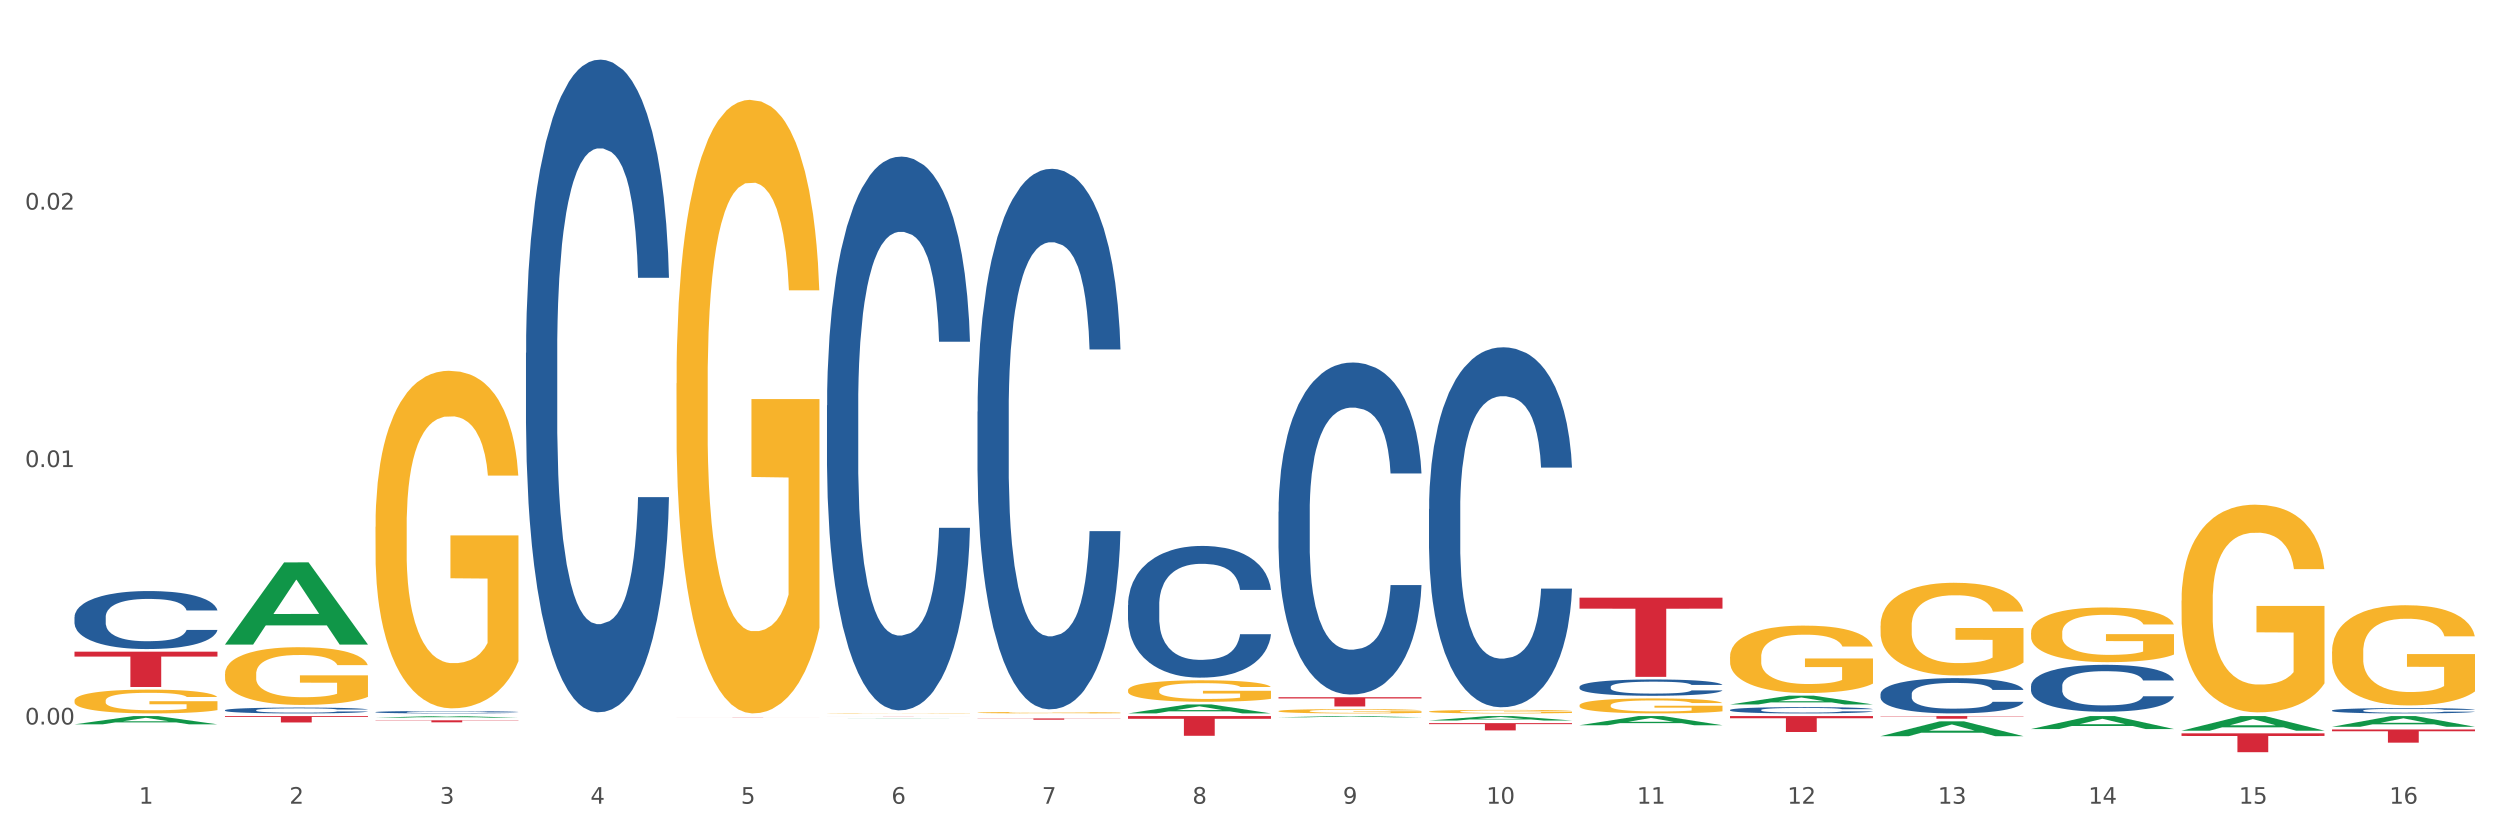 <?xml version="1.0" encoding="utf-8" standalone="no"?>
<!DOCTYPE svg PUBLIC "-//W3C//DTD SVG 1.1//EN"
  "http://www.w3.org/Graphics/SVG/1.1/DTD/svg11.dtd">
<svg xmlns:xlink="http://www.w3.org/1999/xlink" width="1080pt" height="360pt" viewBox="0 0 1080 360" xmlns="http://www.w3.org/2000/svg" version="1.1">
 <rect x="0" y="0" width="1080" height="360" fill="#333333" stroke="none"/>
 <defs>
  <style type="text/css">*{stroke-linejoin: round; stroke-linecap: butt}</style>
 </defs>
 <g id="figure_1">
  <g id="patch_1">
   <path d="M 0 360 
L 1080 360 
L 1080 0 
L 0 0 
z
" style="fill: #ffffff; stroke: #ffffff; stroke-linejoin: miter"/>
  </g>
  <g id="axes_1">
   <g id="matplotlib.axis_1">
    <g id="xtick_1">
     <g id="text_1">
      <!-- 1 -->
      <g style="fill: #4d4d4d" transform="translate(60.004 347.204) scale(0.096 -0.096)">
       <defs>
        <path id="DejaVuSans-31" d="M 794 531 
L 1825 531 
L 1825 4091 
L 703 3866 
L 703 4441 
L 1819 4666 
L 2450 4666 
L 2450 531 
L 3481 531 
L 3481 0 
L 794 0 
L 794 531 
z
" transform="scale(0.016)"/>
       </defs>
       <use xlink:href="#DejaVuSans-31"/>
      </g>
     </g>
    </g>
    <g id="xtick_2">
     <g id="text_2">
      <!-- 2 -->
      <g style="fill: #4d4d4d" transform="translate(125.021 347.204) scale(0.096 -0.096)">
       <defs>
        <path id="DejaVuSans-32" d="M 1228 531 
L 3431 531 
L 3431 0 
L 469 0 
L 469 531 
Q 828 903 1448 1529 
Q 2069 2156 2228 2338 
Q 2531 2678 2651 2914 
Q 2772 3150 2772 3378 
Q 2772 3750 2511 3984 
Q 2250 4219 1831 4219 
Q 1534 4219 1204 4116 
Q 875 4013 500 3803 
L 500 4441 
Q 881 4594 1212 4672 
Q 1544 4750 1819 4750 
Q 2544 4750 2975 4387 
Q 3406 4025 3406 3419 
Q 3406 3131 3298 2873 
Q 3191 2616 2906 2266 
Q 2828 2175 2409 1742 
Q 1991 1309 1228 531 
z
" transform="scale(0.016)"/>
       </defs>
       <use xlink:href="#DejaVuSans-32"/>
      </g>
     </g>
    </g>
    <g id="xtick_3">
     <g id="text_3">
      <!-- 3 -->
      <g style="fill: #4d4d4d" transform="translate(190.039 347.204) scale(0.096 -0.096)">
       <defs>
        <path id="DejaVuSans-33" d="M 2597 2516 
Q 3050 2419 3304 2112 
Q 3559 1806 3559 1356 
Q 3559 666 3084 287 
Q 2609 -91 1734 -91 
Q 1441 -91 1130 -33 
Q 819 25 488 141 
L 488 750 
Q 750 597 1062 519 
Q 1375 441 1716 441 
Q 2309 441 2620 675 
Q 2931 909 2931 1356 
Q 2931 1769 2642 2001 
Q 2353 2234 1838 2234 
L 1294 2234 
L 1294 2753 
L 1863 2753 
Q 2328 2753 2575 2939 
Q 2822 3125 2822 3475 
Q 2822 3834 2567 4026 
Q 2313 4219 1838 4219 
Q 1578 4219 1281 4162 
Q 984 4106 628 3988 
L 628 4550 
Q 988 4650 1302 4700 
Q 1616 4750 1894 4750 
Q 2613 4750 3031 4423 
Q 3450 4097 3450 3541 
Q 3450 3153 3228 2886 
Q 3006 2619 2597 2516 
z
" transform="scale(0.016)"/>
       </defs>
       <use xlink:href="#DejaVuSans-33"/>
      </g>
     </g>
    </g>
    <g id="xtick_4">
     <g id="text_4">
      <!-- 4 -->
      <g style="fill: #4d4d4d" transform="translate(255.056 347.204) scale(0.096 -0.096)">
       <defs>
        <path id="DejaVuSans-34" d="M 2419 4116 
L 825 1625 
L 2419 1625 
L 2419 4116 
z
M 2253 4666 
L 3047 4666 
L 3047 1625 
L 3713 1625 
L 3713 1100 
L 3047 1100 
L 3047 0 
L 2419 0 
L 2419 1100 
L 313 1100 
L 313 1709 
L 2253 4666 
z
" transform="scale(0.016)"/>
       </defs>
       <use xlink:href="#DejaVuSans-34"/>
      </g>
     </g>
    </g>
    <g id="xtick_5">
     <g id="text_5">
      <!-- 5 -->
      <g style="fill: #4d4d4d" transform="translate(320.073 347.204) scale(0.096 -0.096)">
       <defs>
        <path id="DejaVuSans-35" d="M 691 4666 
L 3169 4666 
L 3169 4134 
L 1269 4134 
L 1269 2991 
Q 1406 3038 1543 3061 
Q 1681 3084 1819 3084 
Q 2600 3084 3056 2656 
Q 3513 2228 3513 1497 
Q 3513 744 3044 326 
Q 2575 -91 1722 -91 
Q 1428 -91 1123 -41 
Q 819 9 494 109 
L 494 744 
Q 775 591 1075 516 
Q 1375 441 1709 441 
Q 2250 441 2565 725 
Q 2881 1009 2881 1497 
Q 2881 1984 2565 2268 
Q 2250 2553 1709 2553 
Q 1456 2553 1204 2497 
Q 953 2441 691 2322 
L 691 4666 
z
" transform="scale(0.016)"/>
       </defs>
       <use xlink:href="#DejaVuSans-35"/>
      </g>
     </g>
    </g>
    <g id="xtick_6">
     <g id="text_6">
      <!-- 6 -->
      <g style="fill: #4d4d4d" transform="translate(385.09 347.204) scale(0.096 -0.096)">
       <defs>
        <path id="DejaVuSans-36" d="M 2113 2584 
Q 1688 2584 1439 2293 
Q 1191 2003 1191 1497 
Q 1191 994 1439 701 
Q 1688 409 2113 409 
Q 2538 409 2786 701 
Q 3034 994 3034 1497 
Q 3034 2003 2786 2293 
Q 2538 2584 2113 2584 
z
M 3366 4563 
L 3366 3988 
Q 3128 4100 2886 4159 
Q 2644 4219 2406 4219 
Q 1781 4219 1451 3797 
Q 1122 3375 1075 2522 
Q 1259 2794 1537 2939 
Q 1816 3084 2150 3084 
Q 2853 3084 3261 2657 
Q 3669 2231 3669 1497 
Q 3669 778 3244 343 
Q 2819 -91 2113 -91 
Q 1303 -91 875 529 
Q 447 1150 447 2328 
Q 447 3434 972 4092 
Q 1497 4750 2381 4750 
Q 2619 4750 2861 4703 
Q 3103 4656 3366 4563 
z
" transform="scale(0.016)"/>
       </defs>
       <use xlink:href="#DejaVuSans-36"/>
      </g>
     </g>
    </g>
    <g id="xtick_7">
     <g id="text_7">
      <!-- 7 -->
      <g style="fill: #4d4d4d" transform="translate(450.108 347.204) scale(0.096 -0.096)">
       <defs>
        <path id="DejaVuSans-37" d="M 525 4666 
L 3525 4666 
L 3525 4397 
L 1831 0 
L 1172 0 
L 2766 4134 
L 525 4134 
L 525 4666 
z
" transform="scale(0.016)"/>
       </defs>
       <use xlink:href="#DejaVuSans-37"/>
      </g>
     </g>
    </g>
    <g id="xtick_8">
     <g id="text_8">
      <!-- 8 -->
      <g style="fill: #4d4d4d" transform="translate(515.125 347.204) scale(0.096 -0.096)">
       <defs>
        <path id="DejaVuSans-38" d="M 2034 2216 
Q 1584 2216 1326 1975 
Q 1069 1734 1069 1313 
Q 1069 891 1326 650 
Q 1584 409 2034 409 
Q 2484 409 2743 651 
Q 3003 894 3003 1313 
Q 3003 1734 2745 1975 
Q 2488 2216 2034 2216 
z
M 1403 2484 
Q 997 2584 770 2862 
Q 544 3141 544 3541 
Q 544 4100 942 4425 
Q 1341 4750 2034 4750 
Q 2731 4750 3128 4425 
Q 3525 4100 3525 3541 
Q 3525 3141 3298 2862 
Q 3072 2584 2669 2484 
Q 3125 2378 3379 2068 
Q 3634 1759 3634 1313 
Q 3634 634 3220 271 
Q 2806 -91 2034 -91 
Q 1263 -91 848 271 
Q 434 634 434 1313 
Q 434 1759 690 2068 
Q 947 2378 1403 2484 
z
M 1172 3481 
Q 1172 3119 1398 2916 
Q 1625 2713 2034 2713 
Q 2441 2713 2670 2916 
Q 2900 3119 2900 3481 
Q 2900 3844 2670 4047 
Q 2441 4250 2034 4250 
Q 1625 4250 1398 4047 
Q 1172 3844 1172 3481 
z
" transform="scale(0.016)"/>
       </defs>
       <use xlink:href="#DejaVuSans-38"/>
      </g>
     </g>
    </g>
    <g id="xtick_9">
     <g id="text_9">
      <!-- 9 -->
      <g style="fill: #4d4d4d" transform="translate(580.142 347.204) scale(0.096 -0.096)">
       <defs>
        <path id="DejaVuSans-39" d="M 703 97 
L 703 672 
Q 941 559 1184 500 
Q 1428 441 1663 441 
Q 2288 441 2617 861 
Q 2947 1281 2994 2138 
Q 2813 1869 2534 1725 
Q 2256 1581 1919 1581 
Q 1219 1581 811 2004 
Q 403 2428 403 3163 
Q 403 3881 828 4315 
Q 1253 4750 1959 4750 
Q 2769 4750 3195 4129 
Q 3622 3509 3622 2328 
Q 3622 1225 3098 567 
Q 2575 -91 1691 -91 
Q 1453 -91 1209 -44 
Q 966 3 703 97 
z
M 1959 2075 
Q 2384 2075 2632 2365 
Q 2881 2656 2881 3163 
Q 2881 3666 2632 3958 
Q 2384 4250 1959 4250 
Q 1534 4250 1286 3958 
Q 1038 3666 1038 3163 
Q 1038 2656 1286 2365 
Q 1534 2075 1959 2075 
z
" transform="scale(0.016)"/>
       </defs>
       <use xlink:href="#DejaVuSans-39"/>
      </g>
     </g>
    </g>
    <g id="xtick_10">
     <g id="text_10">
      <!-- 10 -->
      <g style="fill: #4d4d4d" transform="translate(642.105 347.204) scale(0.096 -0.096)">
       <defs>
        <path id="DejaVuSans-30" d="M 2034 4250 
Q 1547 4250 1301 3770 
Q 1056 3291 1056 2328 
Q 1056 1369 1301 889 
Q 1547 409 2034 409 
Q 2525 409 2770 889 
Q 3016 1369 3016 2328 
Q 3016 3291 2770 3770 
Q 2525 4250 2034 4250 
z
M 2034 4750 
Q 2819 4750 3233 4129 
Q 3647 3509 3647 2328 
Q 3647 1150 3233 529 
Q 2819 -91 2034 -91 
Q 1250 -91 836 529 
Q 422 1150 422 2328 
Q 422 3509 836 4129 
Q 1250 4750 2034 4750 
z
" transform="scale(0.016)"/>
       </defs>
       <use xlink:href="#DejaVuSans-31"/>
       <use xlink:href="#DejaVuSans-30" transform="translate(63.623 0)"/>
      </g>
     </g>
    </g>
    <g id="xtick_11">
     <g id="text_11">
      <!-- 11 -->
      <g style="fill: #4d4d4d" transform="translate(707.123 347.204) scale(0.096 -0.096)">
       <use xlink:href="#DejaVuSans-31"/>
       <use xlink:href="#DejaVuSans-31" transform="translate(63.623 0)"/>
      </g>
     </g>
    </g>
    <g id="xtick_12">
     <g id="text_12">
      <!-- 12 -->
      <g style="fill: #4d4d4d" transform="translate(772.14 347.204) scale(0.096 -0.096)">
       <use xlink:href="#DejaVuSans-31"/>
       <use xlink:href="#DejaVuSans-32" transform="translate(63.623 0)"/>
      </g>
     </g>
    </g>
    <g id="xtick_13">
     <g id="text_13">
      <!-- 13 -->
      <g style="fill: #4d4d4d" transform="translate(837.157 347.204) scale(0.096 -0.096)">
       <use xlink:href="#DejaVuSans-31"/>
       <use xlink:href="#DejaVuSans-33" transform="translate(63.623 0)"/>
      </g>
     </g>
    </g>
    <g id="xtick_14">
     <g id="text_14">
      <!-- 14 -->
      <g style="fill: #4d4d4d" transform="translate(902.174 347.204) scale(0.096 -0.096)">
       <use xlink:href="#DejaVuSans-31"/>
       <use xlink:href="#DejaVuSans-34" transform="translate(63.623 0)"/>
      </g>
     </g>
    </g>
    <g id="xtick_15">
     <g id="text_15">
      <!-- 15 -->
      <g style="fill: #4d4d4d" transform="translate(967.192 347.204) scale(0.096 -0.096)">
       <use xlink:href="#DejaVuSans-31"/>
       <use xlink:href="#DejaVuSans-35" transform="translate(63.623 0)"/>
      </g>
     </g>
    </g>
    <g id="xtick_16">
     <g id="text_16">
      <!-- 16 -->
      <g style="fill: #4d4d4d" transform="translate(1032.209 347.204) scale(0.096 -0.096)">
       <use xlink:href="#DejaVuSans-31"/>
       <use xlink:href="#DejaVuSans-36" transform="translate(63.623 0)"/>
      </g>
     </g>
    </g>
    <g id="xtick_17"/>
    <g id="xtick_18"/>
    <g id="xtick_19"/>
    <g id="xtick_20"/>
    <g id="xtick_21"/>
    <g id="xtick_22"/>
    <g id="xtick_23"/>
    <g id="xtick_24"/>
    <g id="xtick_25"/>
    <g id="xtick_26"/>
    <g id="xtick_27"/>
    <g id="xtick_28"/>
    <g id="xtick_29"/>
    <g id="xtick_30"/>
    <g id="xtick_31"/>
   </g>
   <g id="matplotlib.axis_2">
    <g id="ytick_1">
     <g id="text_17">
      <!-- 0.00 -->
      <g style="fill: #4d4d4d" transform="translate(10.8 312.983) scale(0.096 -0.096)">
       <defs>
        <path id="DejaVuSans-2e" d="M 684 794 
L 1344 794 
L 1344 0 
L 684 0 
L 684 794 
z
" transform="scale(0.016)"/>
       </defs>
       <use xlink:href="#DejaVuSans-30"/>
       <use xlink:href="#DejaVuSans-2e" transform="translate(63.623 0)"/>
       <use xlink:href="#DejaVuSans-30" transform="translate(95.41 0)"/>
       <use xlink:href="#DejaVuSans-30" transform="translate(159.033 0)"/>
      </g>
     </g>
    </g>
    <g id="ytick_2">
     <g id="text_18">
      <!-- 0.01 -->
      <g style="fill: #4d4d4d" transform="translate(10.8 201.764) scale(0.096 -0.096)">
       <use xlink:href="#DejaVuSans-30"/>
       <use xlink:href="#DejaVuSans-2e" transform="translate(63.623 0)"/>
       <use xlink:href="#DejaVuSans-30" transform="translate(95.41 0)"/>
       <use xlink:href="#DejaVuSans-31" transform="translate(159.033 0)"/>
      </g>
     </g>
    </g>
    <g id="ytick_3">
     <g id="text_19">
      <!-- 0.02 -->
      <g style="fill: #4d4d4d" transform="translate(10.8 90.545) scale(0.096 -0.096)">
       <use xlink:href="#DejaVuSans-30"/>
       <use xlink:href="#DejaVuSans-2e" transform="translate(63.623 0)"/>
       <use xlink:href="#DejaVuSans-30" transform="translate(95.41 0)"/>
       <use xlink:href="#DejaVuSans-32" transform="translate(159.033 0)"/>
      </g>
     </g>
    </g>
    <g id="ytick_4"/>
    <g id="ytick_5"/>
    <g id="ytick_6"/>
   </g>
   <g id="PolyCollection_1">
    <path d="M 32.175 312.91 
L 32.239 312.907 
L 57.709 309.339 
L 68.28 309.335 
L 93.941 312.917 
L 81.715 312.917 
L 76.176 312.083 
L 49.877 312.083 
L 49.686 312.096 
L 44.337 312.917 
L 32.175 312.917 
L 32.175 312.91 
L 53.188 311.585 
L 72.864 311.582 
L 63.122 310.099 
L 62.995 310.092 
L 62.867 310.102 
L 53.125 311.582 
L 53.188 311.585 
L 32.175 312.91 
z
" clip-path="url(#p0d36434f30)" style="fill: #109648"/>
    <path d="M 32.175 302.669 
L 32.248 302.66 
L 32.248 302.322 
L 32.394 302.031 
L 33.123 301.326 
L 34.217 300.744 
L 35.019 300.434 
L 35.821 300.181 
L 36.769 299.927 
L 37.936 299.664 
L 40.051 299.279 
L 41.363 299.082 
L 42.968 298.875 
L 45.885 298.575 
L 47.999 298.405 
L 50.187 298.265 
L 53.76 298.096 
L 56.094 298.02 
L 58.573 297.964 
L 61.563 297.926 
L 63.824 297.917 
L 68.783 297.945 
L 73.012 298.03 
L 75.054 298.096 
L 77.679 298.208 
L 79.065 298.283 
L 81.326 298.434 
L 83.659 298.631 
L 85.263 298.8 
L 87.67 299.119 
L 89.493 299.439 
L 91.17 299.833 
L 92.045 300.105 
L 92.702 300.359 
L 93.285 300.65 
L 93.868 301.11 
L 80.742 301.11 
L 80.232 300.782 
L 79.43 300.472 
L 78.263 300.171 
L 77.242 299.983 
L 75.492 299.748 
L 73.887 299.598 
L 72.21 299.486 
L 70.168 299.392 
L 68.564 299.345 
L 66.303 299.307 
L 61.855 299.316 
L 58.865 299.392 
L 56.823 299.486 
L 55.511 299.57 
L 54.344 299.664 
L 53.031 299.795 
L 51.5 299.993 
L 50.406 300.171 
L 49.312 300.397 
L 48.437 300.622 
L 47.635 300.885 
L 46.979 301.167 
L 46.468 301.458 
L 46.031 301.815 
L 45.666 302.406 
L 45.666 303.693 
L 45.812 303.984 
L 46.176 304.369 
L 46.614 304.66 
L 47.343 305.008 
L 47.999 305.243 
L 49.239 305.581 
L 50.625 305.863 
L 51.719 306.041 
L 52.812 306.191 
L 54.708 306.398 
L 56.823 306.567 
L 58.646 306.67 
L 61.126 306.764 
L 62.803 306.802 
L 64.261 306.82 
L 67.835 306.82 
L 70.387 306.792 
L 73.231 306.727 
L 75.419 306.642 
L 77.242 306.539 
L 79.284 306.37 
L 80.596 306.21 
L 80.596 304.247 
L 64.553 304.238 
L 64.553 302.932 
L 93.941 302.932 
L 93.941 306.764 
L 92.702 306.961 
L 91.316 307.14 
L 89.858 307.299 
L 87.67 307.497 
L 85.045 307.685 
L 82.711 307.816 
L 80.232 307.929 
L 77.315 308.032 
L 73.523 308.126 
L 71.189 308.163 
L 68.272 308.192 
L 64.845 308.201 
L 61.855 308.182 
L 58.938 308.135 
L 55.875 308.051 
L 52.885 307.929 
L 50.625 307.807 
L 48.364 307.656 
L 45.958 307.459 
L 44.062 307.271 
L 42.603 307.102 
L 40.999 306.886 
L 39.249 306.604 
L 37.936 306.351 
L 36.769 306.088 
L 35.529 305.75 
L 34.654 305.459 
L 33.779 305.092 
L 33.269 304.82 
L 32.685 304.397 
L 32.248 303.806 
L 32.175 302.669 
z
" clip-path="url(#p0d36434f30)" style="fill: #f7b32b"/>
    <path d="M 357.261 175.144 
L 357.334 174.926 
L 357.334 168.808 
L 357.553 160.506 
L 358.356 145.212 
L 359.378 133.632 
L 361.131 120.086 
L 362.08 114.406 
L 363.321 108.07 
L 365.876 97.801 
L 368.797 89.062 
L 370.841 84.255 
L 372.374 81.196 
L 375.806 75.734 
L 377.777 73.331 
L 379.821 71.364 
L 381.574 70.053 
L 384.494 68.524 
L 386.83 67.869 
L 389.532 67.65 
L 391.795 67.869 
L 394.788 68.743 
L 399.169 71.364 
L 400.848 72.894 
L 403.111 75.516 
L 405.448 79.011 
L 407.346 82.507 
L 409.536 87.532 
L 411.8 94.087 
L 413.99 102.389 
L 415.523 110.036 
L 416.764 118.12 
L 417.859 127.952 
L 418.663 138.657 
L 419.028 147.615 
L 405.667 147.615 
L 405.302 139.531 
L 404.572 130.792 
L 403.842 124.893 
L 403.038 120.086 
L 401.797 114.624 
L 400.702 111.128 
L 398.877 106.977 
L 397.198 104.355 
L 395.81 102.826 
L 394.131 101.515 
L 390.554 100.204 
L 387.998 100.204 
L 386.392 100.641 
L 384.421 101.734 
L 382.742 103.263 
L 380.77 105.885 
L 379.237 108.725 
L 377.704 112.439 
L 376.828 115.061 
L 375.514 119.868 
L 374.638 123.801 
L 373.469 130.574 
L 372.812 135.38 
L 371.644 147.834 
L 371.133 157.01 
L 370.914 163.346 
L 370.768 170.338 
L 370.768 204.421 
L 371.206 219.715 
L 371.571 226.27 
L 372.155 233.698 
L 373.25 243.311 
L 374.857 252.706 
L 376.536 259.479 
L 377.923 263.63 
L 379.237 266.689 
L 380.551 269.093 
L 382.158 271.277 
L 383.472 272.588 
L 385.443 273.899 
L 387.779 274.555 
L 389.605 274.555 
L 393.328 273.462 
L 395.007 272.37 
L 396.614 270.84 
L 398.366 268.437 
L 399.753 265.815 
L 400.556 263.849 
L 401.87 259.698 
L 402.892 255.328 
L 403.769 250.303 
L 404.353 245.933 
L 405.01 239.379 
L 405.521 231.95 
L 405.667 228.017 
L 419.028 228.017 
L 418.736 235.883 
L 418.224 243.53 
L 417.202 253.799 
L 416.399 259.698 
L 415.158 266.908 
L 413.844 273.025 
L 412.019 279.798 
L 410.339 284.823 
L 408.587 289.193 
L 406.689 293.126 
L 403.257 298.588 
L 402.016 300.117 
L 399.388 302.739 
L 397.344 304.268 
L 394.35 305.798 
L 391.284 306.672 
L 388.071 306.89 
L 385.224 306.453 
L 382.085 305.142 
L 380.113 303.832 
L 377.923 301.865 
L 375.368 298.806 
L 372.958 295.092 
L 370.695 290.722 
L 368.578 285.697 
L 366.606 280.017 
L 364.051 270.622 
L 362.153 261.446 
L 360.766 252.925 
L 359.817 245.715 
L 358.867 236.538 
L 358.356 230.202 
L 357.553 214.908 
L 357.261 200.707 
L 357.261 175.144 
z
" clip-path="url(#p0d36434f30)" style="fill: #255c99"/>
    <path d="M 227.227 152.45 
L 227.3 152.192 
L 227.3 144.982 
L 227.519 135.197 
L 228.322 117.172 
L 229.344 103.525 
L 231.096 87.56 
L 232.045 80.865 
L 233.287 73.397 
L 235.842 61.295 
L 238.762 50.995 
L 240.807 45.33 
L 242.34 41.725 
L 245.771 35.287 
L 247.743 32.455 
L 249.787 30.137 
L 251.539 28.592 
L 254.459 26.79 
L 256.796 26.017 
L 259.497 25.759 
L 261.76 26.017 
L 264.754 27.047 
L 269.134 30.137 
L 270.814 31.94 
L 273.077 35.03 
L 275.413 39.15 
L 277.312 43.27 
L 279.502 49.192 
L 281.765 56.917 
L 283.955 66.702 
L 285.489 75.715 
L 286.73 85.242 
L 287.825 96.83 
L 288.628 109.447 
L 288.993 120.005 
L 275.632 120.005 
L 275.267 110.477 
L 274.537 100.177 
L 273.807 93.225 
L 273.004 87.56 
L 271.763 81.122 
L 270.668 77.002 
L 268.842 72.11 
L 267.163 69.02 
L 265.776 67.217 
L 264.097 65.672 
L 260.519 64.127 
L 257.964 64.127 
L 256.358 64.642 
L 254.386 65.93 
L 252.707 67.732 
L 250.736 70.822 
L 249.203 74.17 
L 247.669 78.547 
L 246.793 81.637 
L 245.479 87.302 
L 244.603 91.937 
L 243.435 99.92 
L 242.778 105.585 
L 241.61 120.262 
L 241.099 131.077 
L 240.88 138.545 
L 240.734 146.785 
L 240.734 186.955 
L 241.172 204.98 
L 241.537 212.705 
L 242.121 221.46 
L 243.216 232.79 
L 244.822 243.862 
L 246.501 251.845 
L 247.889 256.737 
L 249.203 260.342 
L 250.517 263.175 
L 252.123 265.75 
L 253.437 267.295 
L 255.409 268.84 
L 257.745 269.612 
L 259.57 269.612 
L 263.294 268.325 
L 264.973 267.037 
L 266.579 265.235 
L 268.331 262.402 
L 269.718 259.312 
L 270.522 256.995 
L 271.836 252.102 
L 272.858 246.952 
L 273.734 241.03 
L 274.318 235.88 
L 274.975 228.155 
L 275.486 219.4 
L 275.632 214.765 
L 288.993 214.765 
L 288.701 224.035 
L 288.19 233.047 
L 287.168 245.15 
L 286.365 252.102 
L 285.124 260.6 
L 283.809 267.81 
L 281.984 275.792 
L 280.305 281.715 
L 278.553 286.865 
L 276.654 291.5 
L 273.223 297.937 
L 271.982 299.74 
L 269.353 302.83 
L 267.309 304.632 
L 264.316 306.435 
L 261.249 307.465 
L 258.037 307.722 
L 255.19 307.207 
L 252.05 305.662 
L 250.079 304.117 
L 247.889 301.8 
L 245.333 298.195 
L 242.924 293.817 
L 240.661 288.667 
L 238.543 282.745 
L 236.572 276.05 
L 234.017 264.977 
L 232.118 254.162 
L 230.731 244.12 
L 229.782 235.622 
L 228.833 224.807 
L 228.322 217.34 
L 227.519 199.315 
L 227.227 182.577 
L 227.227 152.45 
z
" clip-path="url(#p0d36434f30)" style="fill: #255c99"/>
    <path d="M 162.209 307.621 
L 162.282 307.62 
L 162.282 307.593 
L 162.502 307.557 
L 163.305 307.489 
L 164.327 307.438 
L 166.079 307.379 
L 167.028 307.354 
L 168.269 307.326 
L 170.825 307.281 
L 173.745 307.242 
L 175.789 307.221 
L 177.323 307.207 
L 180.754 307.183 
L 182.725 307.173 
L 184.77 307.164 
L 186.522 307.158 
L 189.442 307.152 
L 191.778 307.149 
L 194.48 307.148 
L 196.743 307.149 
L 199.737 307.153 
L 204.117 307.164 
L 205.796 307.171 
L 208.06 307.182 
L 210.396 307.198 
L 212.294 307.213 
L 214.485 307.235 
L 216.748 307.264 
L 218.938 307.301 
L 220.471 307.334 
L 221.713 307.37 
L 222.808 307.413 
L 223.611 307.46 
L 223.976 307.5 
L 210.615 307.5 
L 210.25 307.464 
L 209.52 307.426 
L 208.79 307.4 
L 207.987 307.379 
L 206.746 307.355 
L 205.65 307.339 
L 203.825 307.321 
L 202.146 307.309 
L 200.759 307.303 
L 199.079 307.297 
L 195.502 307.291 
L 192.947 307.291 
L 191.34 307.293 
L 189.369 307.298 
L 187.69 307.305 
L 185.719 307.316 
L 184.185 307.329 
L 182.652 307.345 
L 181.776 307.357 
L 180.462 307.378 
L 179.586 307.395 
L 178.418 307.425 
L 177.761 307.446 
L 176.592 307.501 
L 176.081 307.541 
L 175.862 307.569 
L 175.716 307.6 
L 175.716 307.75 
L 176.154 307.817 
L 176.519 307.846 
L 177.104 307.879 
L 178.199 307.921 
L 179.805 307.963 
L 181.484 307.992 
L 182.871 308.011 
L 184.185 308.024 
L 185.5 308.035 
L 187.106 308.044 
L 188.42 308.05 
L 190.391 308.056 
L 192.728 308.059 
L 194.553 308.059 
L 198.276 308.054 
L 199.956 308.049 
L 201.562 308.042 
L 203.314 308.032 
L 204.701 308.02 
L 205.504 308.012 
L 206.819 307.993 
L 207.841 307.974 
L 208.717 307.952 
L 209.301 307.933 
L 209.958 307.904 
L 210.469 307.871 
L 210.615 307.854 
L 223.976 307.854 
L 223.684 307.888 
L 223.173 307.922 
L 222.151 307.967 
L 221.348 307.993 
L 220.106 308.025 
L 218.792 308.052 
L 216.967 308.082 
L 215.288 308.104 
L 213.535 308.123 
L 211.637 308.14 
L 208.206 308.165 
L 206.965 308.171 
L 204.336 308.183 
L 202.292 308.19 
L 199.299 308.196 
L 196.232 308.2 
L 193.02 308.201 
L 190.172 308.199 
L 187.033 308.193 
L 185.062 308.188 
L 182.871 308.179 
L 180.316 308.165 
L 177.907 308.149 
L 175.643 308.13 
L 173.526 308.108 
L 171.555 308.083 
L 168.999 308.041 
L 167.101 308.001 
L 165.714 307.963 
L 164.765 307.932 
L 163.816 307.891 
L 163.305 307.863 
L 162.502 307.796 
L 162.209 307.734 
L 162.209 307.621 
z
" clip-path="url(#p0d36434f30)" style="fill: #255c99"/>
    <path d="M 97.192 306.805 
L 97.265 306.803 
L 97.265 306.738 
L 97.484 306.65 
L 98.287 306.488 
L 99.31 306.365 
L 101.062 306.222 
L 102.011 306.161 
L 103.252 306.094 
L 105.807 305.985 
L 108.728 305.893 
L 110.772 305.842 
L 112.305 305.809 
L 115.737 305.752 
L 117.708 305.726 
L 119.752 305.705 
L 121.505 305.691 
L 124.425 305.675 
L 126.761 305.668 
L 129.463 305.666 
L 131.726 305.668 
L 134.719 305.678 
L 139.1 305.705 
L 140.779 305.721 
L 143.042 305.749 
L 145.379 305.786 
L 147.277 305.823 
L 149.467 305.877 
L 151.731 305.946 
L 153.921 306.034 
L 155.454 306.115 
L 156.695 306.201 
L 157.79 306.305 
L 158.594 306.418 
L 158.959 306.513 
L 145.598 306.513 
L 145.233 306.428 
L 144.503 306.335 
L 143.773 306.273 
L 142.969 306.222 
L 141.728 306.164 
L 140.633 306.127 
L 138.808 306.083 
L 137.129 306.055 
L 135.741 306.039 
L 134.062 306.025 
L 130.485 306.011 
L 127.929 306.011 
L 126.323 306.016 
L 124.352 306.027 
L 122.673 306.043 
L 120.701 306.071 
L 119.168 306.101 
L 117.635 306.141 
L 116.759 306.168 
L 115.445 306.219 
L 114.569 306.261 
L 113.4 306.333 
L 112.743 306.384 
L 111.575 306.516 
L 111.064 306.613 
L 110.845 306.68 
L 110.699 306.754 
L 110.699 307.115 
L 111.137 307.277 
L 111.502 307.347 
L 112.086 307.425 
L 113.181 307.527 
L 114.788 307.627 
L 116.467 307.699 
L 117.854 307.743 
L 119.168 307.775 
L 120.482 307.801 
L 122.089 307.824 
L 123.403 307.838 
L 125.374 307.851 
L 127.71 307.858 
L 129.536 307.858 
L 133.259 307.847 
L 134.938 307.835 
L 136.545 307.819 
L 138.297 307.794 
L 139.684 307.766 
L 140.487 307.745 
L 141.801 307.701 
L 142.823 307.655 
L 143.7 307.601 
L 144.284 307.555 
L 144.941 307.486 
L 145.452 307.407 
L 145.598 307.365 
L 158.959 307.365 
L 158.667 307.449 
L 158.156 307.53 
L 157.133 307.638 
L 156.33 307.701 
L 155.089 307.777 
L 153.775 307.842 
L 151.95 307.914 
L 150.27 307.967 
L 148.518 308.014 
L 146.62 308.055 
L 143.188 308.113 
L 141.947 308.129 
L 139.319 308.157 
L 137.275 308.173 
L 134.281 308.189 
L 131.215 308.199 
L 128.002 308.201 
L 125.155 308.196 
L 122.016 308.183 
L 120.044 308.169 
L 117.854 308.148 
L 115.299 308.115 
L 112.889 308.076 
L 110.626 308.03 
L 108.509 307.976 
L 106.538 307.916 
L 103.982 307.817 
L 102.084 307.719 
L 100.697 307.629 
L 99.748 307.553 
L 98.798 307.456 
L 98.287 307.388 
L 97.484 307.226 
L 97.192 307.076 
L 97.192 306.805 
z
" clip-path="url(#p0d36434f30)" style="fill: #255c99"/>
    <path d="M 32.175 266.591 
L 32.248 266.568 
L 32.248 265.927 
L 32.467 265.057 
L 33.27 263.455 
L 34.292 262.242 
L 36.045 260.823 
L 36.994 260.228 
L 38.235 259.564 
L 40.79 258.489 
L 43.711 257.573 
L 45.755 257.07 
L 47.288 256.749 
L 50.72 256.177 
L 52.691 255.925 
L 54.735 255.719 
L 56.487 255.582 
L 59.408 255.422 
L 61.744 255.353 
L 64.445 255.33 
L 66.709 255.353 
L 69.702 255.445 
L 74.083 255.719 
L 75.762 255.88 
L 78.025 256.154 
L 80.362 256.52 
L 82.26 256.887 
L 84.45 257.413 
L 86.713 258.1 
L 88.904 258.969 
L 90.437 259.77 
L 91.678 260.617 
L 92.773 261.647 
L 93.576 262.769 
L 93.941 263.707 
L 80.581 263.707 
L 80.216 262.86 
L 79.485 261.945 
L 78.755 261.327 
L 77.952 260.823 
L 76.711 260.251 
L 75.616 259.885 
L 73.791 259.45 
L 72.111 259.175 
L 70.724 259.015 
L 69.045 258.878 
L 65.468 258.741 
L 62.912 258.741 
L 61.306 258.786 
L 59.335 258.901 
L 57.655 259.061 
L 55.684 259.336 
L 54.151 259.633 
L 52.618 260.022 
L 51.742 260.297 
L 50.427 260.8 
L 49.551 261.212 
L 48.383 261.922 
L 47.726 262.425 
L 46.558 263.73 
L 46.047 264.691 
L 45.828 265.355 
L 45.682 266.087 
L 45.682 269.658 
L 46.12 271.26 
L 46.485 271.946 
L 47.069 272.725 
L 48.164 273.732 
L 49.77 274.716 
L 51.45 275.425 
L 52.837 275.86 
L 54.151 276.181 
L 55.465 276.432 
L 57.071 276.661 
L 58.386 276.799 
L 60.357 276.936 
L 62.693 277.005 
L 64.518 277.005 
L 68.242 276.89 
L 69.921 276.776 
L 71.527 276.615 
L 73.28 276.364 
L 74.667 276.089 
L 75.47 275.883 
L 76.784 275.448 
L 77.806 274.991 
L 78.682 274.464 
L 79.266 274.006 
L 79.923 273.32 
L 80.435 272.542 
L 80.581 272.13 
L 93.941 272.13 
L 93.649 272.954 
L 93.138 273.755 
L 92.116 274.83 
L 91.313 275.448 
L 90.072 276.204 
L 88.758 276.844 
L 86.932 277.554 
L 85.253 278.08 
L 83.501 278.538 
L 81.603 278.95 
L 78.171 279.522 
L 76.93 279.682 
L 74.302 279.957 
L 72.257 280.117 
L 69.264 280.277 
L 66.198 280.369 
L 62.985 280.392 
L 60.138 280.346 
L 56.998 280.209 
L 55.027 280.071 
L 52.837 279.865 
L 50.281 279.545 
L 47.872 279.156 
L 45.609 278.698 
L 43.492 278.172 
L 41.52 277.577 
L 38.965 276.593 
L 37.067 275.631 
L 35.679 274.739 
L 34.73 273.983 
L 33.781 273.022 
L 33.27 272.358 
L 32.467 270.756 
L 32.175 269.269 
L 32.175 266.591 
z
" clip-path="url(#p0d36434f30)" style="fill: #255c99"/>
    <path d="M 32.175 281.526 
L 93.941 281.526 
L 93.941 283.646 
L 69.645 283.661 
L 69.645 296.783 
L 56.325 296.783 
L 56.325 283.661 
L 32.175 283.646 
L 32.175 281.541 
L 32.175 281.526 
z
" clip-path="url(#p0d36434f30)" style="fill: #d62839"/>
    <path d="M 97.192 309.335 
L 158.959 309.335 
L 158.959 309.72 
L 134.662 309.723 
L 134.662 312.104 
L 121.343 312.104 
L 121.343 309.723 
L 97.192 309.72 
L 97.192 309.338 
L 97.192 309.335 
z
" clip-path="url(#p0d36434f30)" style="fill: #d62839"/>
    <path d="M 487.296 261.409 
L 487.369 261.357 
L 487.369 259.902 
L 487.588 257.927 
L 488.391 254.289 
L 489.413 251.534 
L 491.165 248.312 
L 492.114 246.961 
L 493.356 245.454 
L 495.911 243.011 
L 498.831 240.932 
L 500.876 239.789 
L 502.409 239.061 
L 505.84 237.762 
L 507.811 237.19 
L 509.856 236.722 
L 511.608 236.41 
L 514.528 236.046 
L 516.865 235.891 
L 519.566 235.839 
L 521.829 235.891 
L 524.823 236.098 
L 529.203 236.722 
L 530.883 237.086 
L 533.146 237.71 
L 535.482 238.541 
L 537.38 239.373 
L 539.571 240.568 
L 541.834 242.127 
L 544.024 244.102 
L 545.558 245.921 
L 546.799 247.844 
L 547.894 250.183 
L 548.697 252.73 
L 549.062 254.861 
L 535.701 254.861 
L 535.336 252.938 
L 534.606 250.859 
L 533.876 249.456 
L 533.073 248.312 
L 531.832 247.013 
L 530.737 246.181 
L 528.911 245.194 
L 527.232 244.57 
L 525.845 244.206 
L 524.166 243.894 
L 520.588 243.583 
L 518.033 243.583 
L 516.427 243.687 
L 514.455 243.946 
L 512.776 244.31 
L 510.805 244.934 
L 509.272 245.61 
L 507.738 246.493 
L 506.862 247.117 
L 505.548 248.26 
L 504.672 249.196 
L 503.504 250.807 
L 502.847 251.95 
L 501.679 254.913 
L 501.168 257.096 
L 500.949 258.603 
L 500.803 260.266 
L 500.803 268.374 
L 501.241 272.012 
L 501.606 273.571 
L 502.19 275.338 
L 503.285 277.625 
L 504.891 279.86 
L 506.57 281.471 
L 507.957 282.458 
L 509.272 283.186 
L 510.586 283.758 
L 512.192 284.278 
L 513.506 284.589 
L 515.478 284.901 
L 517.814 285.057 
L 519.639 285.057 
L 523.363 284.797 
L 525.042 284.537 
L 526.648 284.174 
L 528.4 283.602 
L 529.787 282.978 
L 530.591 282.51 
L 531.905 281.523 
L 532.927 280.483 
L 533.803 279.288 
L 534.387 278.249 
L 535.044 276.689 
L 535.555 274.922 
L 535.701 273.987 
L 549.062 273.987 
L 548.77 275.858 
L 548.259 277.677 
L 547.237 280.12 
L 546.434 281.523 
L 545.193 283.238 
L 543.878 284.693 
L 542.053 286.304 
L 540.374 287.5 
L 538.622 288.539 
L 536.723 289.475 
L 533.292 290.774 
L 532.051 291.138 
L 529.422 291.762 
L 527.378 292.125 
L 524.385 292.489 
L 521.318 292.697 
L 518.106 292.749 
L 515.258 292.645 
L 512.119 292.333 
L 510.148 292.022 
L 507.957 291.554 
L 505.402 290.826 
L 502.993 289.943 
L 500.73 288.903 
L 498.612 287.708 
L 496.641 286.356 
L 494.086 284.122 
L 492.187 281.939 
L 490.8 279.912 
L 489.851 278.197 
L 488.902 276.014 
L 488.391 274.507 
L 487.588 270.868 
L 487.296 267.49 
L 487.296 261.409 
z
" clip-path="url(#p0d36434f30)" style="fill: #255c99"/>
    <path d="M 162.209 311.167 
L 223.976 311.167 
L 223.976 311.289 
L 199.679 311.29 
L 199.679 312.044 
L 186.36 312.044 
L 186.36 311.29 
L 162.209 311.289 
L 162.209 311.168 
L 162.209 311.167 
z
" clip-path="url(#p0d36434f30)" style="fill: #d62839"/>
    <path d="M 357.261 309.335 
L 419.028 309.335 
L 419.028 309.343 
L 394.731 309.343 
L 394.731 309.391 
L 381.412 309.391 
L 381.412 309.343 
L 357.261 309.343 
L 357.261 309.335 
L 357.261 309.335 
z
" clip-path="url(#p0d36434f30)" style="fill: #d62839"/>
    <path d="M 422.278 310.354 
L 484.045 310.354 
L 484.045 310.432 
L 459.748 310.433 
L 459.748 310.918 
L 446.429 310.918 
L 446.429 310.433 
L 422.278 310.432 
L 422.278 310.354 
L 422.278 310.354 
z
" clip-path="url(#p0d36434f30)" style="fill: #d62839"/>
    <path d="M 487.296 309.335 
L 549.062 309.335 
L 549.062 310.52 
L 524.765 310.528 
L 524.765 317.858 
L 511.446 317.858 
L 511.446 310.528 
L 487.296 310.52 
L 487.296 309.343 
L 487.296 309.335 
z
" clip-path="url(#p0d36434f30)" style="fill: #d62839"/>
    <path d="M 552.313 301.185 
L 614.079 301.185 
L 614.079 301.741 
L 589.783 301.745 
L 589.783 305.191 
L 576.463 305.191 
L 576.463 301.745 
L 552.313 301.741 
L 552.313 301.188 
L 552.313 301.185 
z
" clip-path="url(#p0d36434f30)" style="fill: #d62839"/>
    <path d="M 617.33 312.393 
L 679.097 312.393 
L 679.097 312.829 
L 654.8 312.832 
L 654.8 315.526 
L 641.481 315.526 
L 641.481 312.832 
L 617.33 312.829 
L 617.33 312.396 
L 617.33 312.393 
z
" clip-path="url(#p0d36434f30)" style="fill: #d62839"/>
    <path d="M 682.347 258.185 
L 744.114 258.185 
L 744.114 262.939 
L 719.817 262.971 
L 719.817 292.395 
L 706.498 292.395 
L 706.498 262.971 
L 682.347 262.939 
L 682.347 258.217 
L 682.347 258.185 
z
" clip-path="url(#p0d36434f30)" style="fill: #d62839"/>
    <path d="M 747.365 309.335 
L 809.131 309.335 
L 809.131 310.294 
L 784.834 310.301 
L 784.834 316.237 
L 771.515 316.237 
L 771.515 310.301 
L 747.365 310.294 
L 747.365 309.342 
L 747.365 309.335 
z
" clip-path="url(#p0d36434f30)" style="fill: #d62839"/>
    <path d="M 812.382 309.335 
L 874.148 309.335 
L 874.148 309.496 
L 849.852 309.497 
L 849.852 310.491 
L 836.532 310.491 
L 836.532 309.497 
L 812.382 309.496 
L 812.382 309.336 
L 812.382 309.335 
z
" clip-path="url(#p0d36434f30)" style="fill: #d62839"/>
    <path d="M 292.244 309.975 
L 354.01 309.975 
L 354.01 309.985 
L 329.714 309.985 
L 329.714 310.049 
L 316.394 310.049 
L 316.394 309.985 
L 292.244 309.985 
L 292.244 309.975 
L 292.244 309.975 
z
" clip-path="url(#p0d36434f30)" style="fill: #d62839"/>
    <path d="M 942.416 316.805 
L 1004.183 316.805 
L 1004.183 317.937 
L 979.886 317.945 
L 979.886 324.95 
L 966.567 324.95 
L 966.567 317.945 
L 942.416 317.937 
L 942.416 316.813 
L 942.416 316.805 
z
" clip-path="url(#p0d36434f30)" style="fill: #d62839"/>
    <path d="M 552.313 221.057 
L 552.386 220.926 
L 552.386 217.258 
L 552.605 212.279 
L 553.408 203.109 
L 554.43 196.166 
L 556.182 188.044 
L 557.132 184.638 
L 558.373 180.839 
L 560.928 174.682 
L 563.848 169.442 
L 565.893 166.56 
L 567.426 164.726 
L 570.857 161.451 
L 572.829 160.01 
L 574.873 158.831 
L 576.625 158.045 
L 579.546 157.128 
L 581.882 156.735 
L 584.583 156.604 
L 586.847 156.735 
L 589.84 157.259 
L 594.221 158.831 
L 595.9 159.748 
L 598.163 161.32 
L 600.499 163.416 
L 602.398 165.512 
L 604.588 168.525 
L 606.851 172.455 
L 609.042 177.433 
L 610.575 182.018 
L 611.816 186.865 
L 612.911 192.76 
L 613.714 199.179 
L 614.079 204.55 
L 600.718 204.55 
L 600.353 199.703 
L 599.623 194.463 
L 598.893 190.926 
L 598.09 188.044 
L 596.849 184.769 
L 595.754 182.673 
L 593.929 180.184 
L 592.249 178.612 
L 590.862 177.695 
L 589.183 176.909 
L 585.605 176.123 
L 583.05 176.123 
L 581.444 176.385 
L 579.473 177.04 
L 577.793 177.957 
L 575.822 179.529 
L 574.289 181.232 
L 572.756 183.459 
L 571.88 185.031 
L 570.565 187.913 
L 569.689 190.271 
L 568.521 194.332 
L 567.864 197.214 
L 566.696 204.681 
L 566.185 210.183 
L 565.966 213.983 
L 565.82 218.175 
L 565.82 238.611 
L 566.258 247.781 
L 566.623 251.711 
L 567.207 256.165 
L 568.302 261.929 
L 569.908 267.562 
L 571.588 271.623 
L 572.975 274.112 
L 574.289 275.946 
L 575.603 277.387 
L 577.209 278.697 
L 578.523 279.483 
L 580.495 280.269 
L 582.831 280.662 
L 584.656 280.662 
L 588.38 280.007 
L 590.059 279.352 
L 591.665 278.435 
L 593.418 276.994 
L 594.805 275.422 
L 595.608 274.243 
L 596.922 271.754 
L 597.944 269.134 
L 598.82 266.121 
L 599.404 263.501 
L 600.061 259.571 
L 600.572 255.117 
L 600.718 252.759 
L 614.079 252.759 
L 613.787 257.475 
L 613.276 262.06 
L 612.254 268.217 
L 611.451 271.754 
L 610.21 276.077 
L 608.896 279.745 
L 607.07 283.806 
L 605.391 286.819 
L 603.639 289.439 
L 601.741 291.797 
L 598.309 295.072 
L 597.068 295.989 
L 594.44 297.561 
L 592.395 298.478 
L 589.402 299.395 
L 586.336 299.919 
L 583.123 300.05 
L 580.276 299.788 
L 577.136 299.002 
L 575.165 298.216 
L 572.975 297.037 
L 570.419 295.203 
L 568.01 292.976 
L 565.747 290.356 
L 563.629 287.343 
L 561.658 283.937 
L 559.103 278.304 
L 557.205 272.802 
L 555.817 267.693 
L 554.868 263.37 
L 553.919 257.868 
L 553.408 254.069 
L 552.605 244.899 
L 552.313 236.384 
L 552.313 221.057 
z
" clip-path="url(#p0d36434f30)" style="fill: #255c99"/>
    <path d="M 682.347 296.696 
L 682.42 296.69 
L 682.42 296.51 
L 682.639 296.265 
L 683.443 295.814 
L 684.465 295.473 
L 686.217 295.074 
L 687.166 294.907 
L 688.407 294.72 
L 690.963 294.418 
L 693.883 294.16 
L 695.927 294.019 
L 697.46 293.929 
L 700.892 293.768 
L 702.863 293.697 
L 704.907 293.639 
L 706.66 293.6 
L 709.58 293.555 
L 711.916 293.536 
L 714.618 293.529 
L 716.881 293.536 
L 719.875 293.562 
L 724.255 293.639 
L 725.934 293.684 
L 728.198 293.761 
L 730.534 293.864 
L 732.432 293.967 
L 734.623 294.115 
L 736.886 294.308 
L 739.076 294.553 
L 740.609 294.778 
L 741.85 295.016 
L 742.946 295.306 
L 743.749 295.621 
L 744.114 295.885 
L 730.753 295.885 
L 730.388 295.647 
L 729.658 295.39 
L 728.928 295.216 
L 728.125 295.074 
L 726.883 294.913 
L 725.788 294.81 
L 723.963 294.688 
L 722.284 294.611 
L 720.897 294.566 
L 719.217 294.527 
L 715.64 294.489 
L 713.085 294.489 
L 711.478 294.501 
L 709.507 294.534 
L 707.828 294.579 
L 705.857 294.656 
L 704.323 294.74 
L 702.79 294.849 
L 701.914 294.926 
L 700.6 295.068 
L 699.724 295.184 
L 698.556 295.383 
L 697.899 295.525 
L 696.73 295.892 
L 696.219 296.162 
L 696 296.349 
L 695.854 296.555 
L 695.854 297.559 
L 696.292 298.009 
L 696.657 298.202 
L 697.241 298.421 
L 698.337 298.705 
L 699.943 298.981 
L 701.622 299.181 
L 703.009 299.303 
L 704.323 299.393 
L 705.638 299.464 
L 707.244 299.528 
L 708.558 299.567 
L 710.529 299.606 
L 712.866 299.625 
L 714.691 299.625 
L 718.414 299.593 
L 720.094 299.561 
L 721.7 299.516 
L 723.452 299.445 
L 724.839 299.367 
L 725.642 299.31 
L 726.956 299.187 
L 727.979 299.059 
L 728.855 298.91 
L 729.439 298.782 
L 730.096 298.589 
L 730.607 298.37 
L 730.753 298.254 
L 744.114 298.254 
L 743.822 298.486 
L 743.311 298.711 
L 742.289 299.013 
L 741.485 299.187 
L 740.244 299.4 
L 738.93 299.58 
L 737.105 299.779 
L 735.426 299.927 
L 733.673 300.056 
L 731.775 300.172 
L 728.344 300.333 
L 727.102 300.378 
L 724.474 300.455 
L 722.43 300.5 
L 719.436 300.545 
L 716.37 300.571 
L 713.158 300.578 
L 710.31 300.565 
L 707.171 300.526 
L 705.2 300.487 
L 703.009 300.43 
L 700.454 300.339 
L 698.045 300.23 
L 695.781 300.101 
L 693.664 299.953 
L 691.693 299.786 
L 689.137 299.509 
L 687.239 299.239 
L 685.852 298.988 
L 684.903 298.775 
L 683.954 298.505 
L 683.443 298.318 
L 682.639 297.868 
L 682.347 297.449 
L 682.347 296.696 
z
" clip-path="url(#p0d36434f30)" style="fill: #255c99"/>
    <path d="M 97.192 291.117 
L 97.265 291.094 
L 97.265 290.274 
L 97.411 289.568 
L 98.14 287.86 
L 99.234 286.448 
L 100.036 285.696 
L 100.838 285.081 
L 101.786 284.466 
L 102.953 283.829 
L 105.068 282.895 
L 106.381 282.417 
L 107.985 281.916 
L 110.902 281.187 
L 113.017 280.777 
L 115.204 280.435 
L 118.778 280.025 
L 121.111 279.843 
L 123.591 279.706 
L 126.58 279.615 
L 128.841 279.593 
L 133.8 279.661 
L 138.03 279.866 
L 140.071 280.025 
L 142.697 280.299 
L 144.082 280.481 
L 146.343 280.845 
L 148.676 281.323 
L 150.281 281.733 
L 152.687 282.508 
L 154.51 283.282 
L 156.188 284.239 
L 157.063 284.899 
L 157.719 285.514 
L 158.302 286.22 
L 158.886 287.336 
L 145.759 287.336 
L 145.249 286.539 
L 144.447 285.787 
L 143.28 285.059 
L 142.259 284.603 
L 140.509 284.034 
L 138.905 283.669 
L 137.227 283.396 
L 135.185 283.168 
L 133.581 283.054 
L 131.321 282.963 
L 126.872 282.986 
L 123.882 283.168 
L 121.84 283.396 
L 120.528 283.601 
L 119.361 283.829 
L 118.048 284.148 
L 116.517 284.626 
L 115.423 285.059 
L 114.329 285.605 
L 113.454 286.152 
L 112.652 286.79 
L 111.996 287.473 
L 111.485 288.179 
L 111.048 289.044 
L 110.683 290.479 
L 110.683 293.599 
L 110.829 294.305 
L 111.194 295.239 
L 111.631 295.945 
L 112.36 296.788 
L 113.017 297.357 
L 114.256 298.177 
L 115.642 298.861 
L 116.736 299.293 
L 117.83 299.658 
L 119.726 300.159 
L 121.84 300.569 
L 123.664 300.819 
L 126.143 301.047 
L 127.82 301.138 
L 129.279 301.184 
L 132.852 301.184 
L 135.404 301.115 
L 138.248 300.956 
L 140.436 300.751 
L 142.259 300.5 
L 144.301 300.09 
L 145.614 299.703 
L 145.614 294.943 
L 129.57 294.92 
L 129.57 291.755 
L 158.959 291.755 
L 158.959 301.047 
L 157.719 301.525 
L 156.333 301.958 
L 154.875 302.345 
L 152.687 302.823 
L 150.062 303.279 
L 147.728 303.598 
L 145.249 303.871 
L 142.332 304.122 
L 138.54 304.349 
L 136.206 304.441 
L 133.289 304.509 
L 129.862 304.532 
L 126.872 304.486 
L 123.955 304.372 
L 120.892 304.167 
L 117.903 303.871 
L 115.642 303.575 
L 113.381 303.211 
L 110.975 302.732 
L 109.079 302.277 
L 107.62 301.867 
L 106.016 301.343 
L 104.266 300.66 
L 102.953 300.045 
L 101.786 299.407 
L 100.547 298.587 
L 99.672 297.881 
L 98.797 296.993 
L 98.286 296.332 
L 97.703 295.308 
L 97.265 293.873 
L 97.192 291.117 
z
" clip-path="url(#p0d36434f30)" style="fill: #f7b32b"/>
    <path d="M 162.209 227.567 
L 162.282 227.434 
L 162.282 222.639 
L 162.428 218.51 
L 163.157 208.521 
L 164.251 200.263 
L 165.054 195.868 
L 165.856 192.272 
L 166.804 188.676 
L 167.97 184.947 
L 170.085 179.486 
L 171.398 176.689 
L 173.002 173.759 
L 175.919 169.497 
L 178.034 167.1 
L 180.222 165.102 
L 183.795 162.705 
L 186.128 161.639 
L 188.608 160.84 
L 191.598 160.308 
L 193.858 160.174 
L 198.817 160.574 
L 203.047 161.773 
L 205.089 162.705 
L 207.714 164.303 
L 209.099 165.369 
L 211.36 167.5 
L 213.694 170.297 
L 215.298 172.694 
L 217.704 177.222 
L 219.528 181.751 
L 221.205 187.344 
L 222.08 191.207 
L 222.736 194.803 
L 223.32 198.932 
L 223.903 205.458 
L 210.777 205.458 
L 210.266 200.796 
L 209.464 196.401 
L 208.297 192.139 
L 207.276 189.475 
L 205.526 186.146 
L 203.922 184.015 
L 202.245 182.416 
L 200.203 181.085 
L 198.598 180.419 
L 196.338 179.886 
L 191.889 180.019 
L 188.9 181.085 
L 186.858 182.416 
L 185.545 183.615 
L 184.378 184.947 
L 183.066 186.812 
L 181.534 189.609 
L 180.44 192.139 
L 179.347 195.336 
L 178.471 198.532 
L 177.669 202.261 
L 177.013 206.257 
L 176.503 210.386 
L 176.065 215.447 
L 175.7 223.837 
L 175.7 242.084 
L 175.846 246.213 
L 176.211 251.673 
L 176.648 255.802 
L 177.378 260.73 
L 178.034 264.06 
L 179.274 268.855 
L 180.659 272.85 
L 181.753 275.381 
L 182.847 277.512 
L 184.743 280.442 
L 186.858 282.839 
L 188.681 284.304 
L 191.16 285.636 
L 192.837 286.169 
L 194.296 286.435 
L 197.869 286.435 
L 200.422 286.036 
L 203.266 285.103 
L 205.453 283.905 
L 207.276 282.44 
L 209.318 280.042 
L 210.631 277.778 
L 210.631 249.942 
L 194.588 249.809 
L 194.588 231.296 
L 223.976 231.296 
L 223.976 285.636 
L 222.736 288.433 
L 221.351 290.963 
L 219.892 293.228 
L 217.704 296.025 
L 215.079 298.688 
L 212.746 300.553 
L 210.266 302.151 
L 207.349 303.616 
L 203.557 304.948 
L 201.224 305.481 
L 198.307 305.88 
L 194.879 306.014 
L 191.889 305.747 
L 188.972 305.081 
L 185.91 303.883 
L 182.92 302.151 
L 180.659 300.42 
L 178.399 298.289 
L 175.992 295.492 
L 174.096 292.828 
L 172.638 290.431 
L 171.033 287.367 
L 169.283 283.372 
L 167.97 279.776 
L 166.804 276.047 
L 165.564 271.252 
L 164.689 267.123 
L 163.814 261.929 
L 163.303 258.066 
L 162.72 252.073 
L 162.282 243.682 
L 162.209 227.567 
z
" clip-path="url(#p0d36434f30)" style="fill: #f7b32b"/>
    <path d="M 292.244 165.616 
L 292.317 165.374 
L 292.317 156.659 
L 292.463 149.155 
L 293.192 130.999 
L 294.286 115.99 
L 295.088 108.001 
L 295.89 101.465 
L 296.838 94.929 
L 298.005 88.151 
L 300.12 78.226 
L 301.432 73.142 
L 303.037 67.816 
L 305.954 60.07 
L 308.068 55.712 
L 310.256 52.081 
L 313.829 47.724 
L 316.163 45.787 
L 318.642 44.335 
L 321.632 43.366 
L 323.893 43.124 
L 328.852 43.85 
L 333.081 46.029 
L 335.123 47.724 
L 337.748 50.629 
L 339.134 52.565 
L 341.395 56.438 
L 343.728 61.522 
L 345.332 65.88 
L 347.739 74.11 
L 349.562 82.341 
L 351.239 92.508 
L 352.114 99.529 
L 352.771 106.065 
L 353.354 113.569 
L 353.937 125.431 
L 340.811 125.431 
L 340.301 116.958 
L 339.499 108.97 
L 338.332 101.223 
L 337.311 96.382 
L 335.561 90.33 
L 333.956 86.456 
L 332.279 83.551 
L 330.237 81.131 
L 328.633 79.92 
L 326.372 78.952 
L 321.924 79.194 
L 318.934 81.131 
L 316.892 83.551 
L 315.58 85.73 
L 314.413 88.151 
L 313.1 91.54 
L 311.569 96.624 
L 310.475 101.223 
L 309.381 107.033 
L 308.506 112.843 
L 307.704 119.621 
L 307.047 126.884 
L 306.537 134.388 
L 306.099 143.587 
L 305.735 158.838 
L 305.735 192.003 
L 305.881 199.507 
L 306.245 209.433 
L 306.683 216.937 
L 307.412 225.894 
L 308.068 231.946 
L 309.308 240.661 
L 310.694 247.923 
L 311.788 252.523 
L 312.881 256.396 
L 314.777 261.722 
L 316.892 266.079 
L 318.715 268.742 
L 321.195 271.163 
L 322.872 272.131 
L 324.33 272.615 
L 327.904 272.615 
L 330.456 271.889 
L 333.3 270.195 
L 335.488 268.016 
L 337.311 265.353 
L 339.353 260.996 
L 340.665 256.88 
L 340.665 206.286 
L 324.622 206.044 
L 324.622 172.395 
L 354.01 172.395 
L 354.01 271.163 
L 352.771 276.247 
L 351.385 280.846 
L 349.927 284.961 
L 347.739 290.045 
L 345.114 294.887 
L 342.78 298.276 
L 340.301 301.181 
L 337.384 303.844 
L 333.592 306.264 
L 331.258 307.233 
L 328.341 307.959 
L 324.914 308.201 
L 321.924 307.717 
L 319.007 306.507 
L 315.944 304.328 
L 312.954 301.181 
L 310.694 298.034 
L 308.433 294.16 
L 306.027 289.077 
L 304.131 284.235 
L 302.672 279.878 
L 301.068 274.31 
L 299.318 267.048 
L 298.005 260.511 
L 296.838 253.733 
L 295.598 245.018 
L 294.723 237.514 
L 293.848 228.073 
L 293.338 221.052 
L 292.754 210.159 
L 292.317 194.908 
L 292.244 165.616 
z
" clip-path="url(#p0d36434f30)" style="fill: #f7b32b"/>
    <path d="M 357.261 308.106 
L 357.334 308.106 
L 357.334 308.1 
L 357.48 308.095 
L 358.209 308.083 
L 359.303 308.073 
L 360.105 308.068 
L 360.907 308.063 
L 361.855 308.059 
L 363.022 308.055 
L 365.137 308.048 
L 366.45 308.045 
L 368.054 308.041 
L 370.971 308.036 
L 373.086 308.033 
L 375.273 308.031 
L 378.847 308.028 
L 381.18 308.026 
L 383.66 308.025 
L 386.649 308.025 
L 388.91 308.025 
L 393.869 308.025 
L 398.098 308.027 
L 400.14 308.028 
L 402.766 308.03 
L 404.151 308.031 
L 406.412 308.033 
L 408.745 308.037 
L 410.35 308.04 
L 412.756 308.045 
L 414.579 308.051 
L 416.256 308.057 
L 417.132 308.062 
L 417.788 308.066 
L 418.371 308.071 
L 418.955 308.079 
L 405.828 308.079 
L 405.318 308.074 
L 404.516 308.068 
L 403.349 308.063 
L 402.328 308.06 
L 400.578 308.056 
L 398.974 308.053 
L 397.296 308.051 
L 395.254 308.05 
L 393.65 308.049 
L 391.39 308.048 
L 386.941 308.049 
L 383.951 308.05 
L 381.909 308.051 
L 380.597 308.053 
L 379.43 308.055 
L 378.117 308.057 
L 376.586 308.06 
L 375.492 308.063 
L 374.398 308.067 
L 373.523 308.071 
L 372.721 308.076 
L 372.065 308.08 
L 371.554 308.085 
L 371.117 308.091 
L 370.752 308.102 
L 370.752 308.124 
L 370.898 308.129 
L 371.263 308.135 
L 371.7 308.14 
L 372.429 308.146 
L 373.086 308.15 
L 374.325 308.156 
L 375.711 308.161 
L 376.805 308.164 
L 377.899 308.167 
L 379.795 308.17 
L 381.909 308.173 
L 383.733 308.175 
L 386.212 308.176 
L 387.889 308.177 
L 389.348 308.177 
L 392.921 308.177 
L 395.473 308.177 
L 398.317 308.176 
L 400.505 308.174 
L 402.328 308.173 
L 404.37 308.17 
L 405.683 308.167 
L 405.683 308.133 
L 389.639 308.133 
L 389.639 308.111 
L 419.028 308.111 
L 419.028 308.176 
L 417.788 308.18 
L 416.402 308.183 
L 414.944 308.186 
L 412.756 308.189 
L 410.131 308.192 
L 407.797 308.194 
L 405.318 308.196 
L 402.401 308.198 
L 398.609 308.2 
L 396.275 308.2 
L 393.358 308.201 
L 389.931 308.201 
L 386.941 308.201 
L 384.024 308.2 
L 380.961 308.198 
L 377.972 308.196 
L 375.711 308.194 
L 373.45 308.192 
L 371.044 308.188 
L 369.148 308.185 
L 367.689 308.182 
L 366.085 308.178 
L 364.335 308.174 
L 363.022 308.169 
L 361.855 308.165 
L 360.616 308.159 
L 359.741 308.154 
L 358.866 308.148 
L 358.355 308.143 
L 357.772 308.136 
L 357.334 308.126 
L 357.261 308.106 
z
" clip-path="url(#p0d36434f30)" style="fill: #f7b32b"/>
    <path d="M 422.278 307.867 
L 422.351 307.867 
L 422.351 307.846 
L 422.497 307.829 
L 423.226 307.786 
L 424.32 307.751 
L 425.122 307.732 
L 425.925 307.717 
L 426.873 307.702 
L 428.039 307.686 
L 430.154 307.663 
L 431.467 307.651 
L 433.071 307.638 
L 435.988 307.62 
L 438.103 307.61 
L 440.291 307.601 
L 443.864 307.591 
L 446.197 307.587 
L 448.677 307.583 
L 451.667 307.581 
L 453.927 307.58 
L 458.886 307.582 
L 463.116 307.587 
L 465.158 307.591 
L 467.783 307.598 
L 469.168 307.602 
L 471.429 307.612 
L 473.763 307.623 
L 475.367 307.634 
L 477.773 307.653 
L 479.596 307.672 
L 481.274 307.696 
L 482.149 307.712 
L 482.805 307.728 
L 483.389 307.745 
L 483.972 307.773 
L 470.846 307.773 
L 470.335 307.753 
L 469.533 307.735 
L 468.366 307.716 
L 467.345 307.705 
L 465.595 307.691 
L 463.991 307.682 
L 462.314 307.675 
L 460.272 307.669 
L 458.667 307.666 
L 456.407 307.664 
L 451.958 307.665 
L 448.969 307.669 
L 446.927 307.675 
L 445.614 307.68 
L 444.447 307.686 
L 443.135 307.694 
L 441.603 307.706 
L 440.509 307.716 
L 439.416 307.73 
L 438.54 307.744 
L 437.738 307.759 
L 437.082 307.776 
L 436.571 307.794 
L 436.134 307.816 
L 435.769 307.851 
L 435.769 307.929 
L 435.915 307.947 
L 436.28 307.97 
L 436.717 307.987 
L 437.447 308.008 
L 438.103 308.022 
L 439.343 308.043 
L 440.728 308.06 
L 441.822 308.071 
L 442.916 308.08 
L 444.812 308.092 
L 446.927 308.102 
L 448.75 308.109 
L 451.229 308.114 
L 452.906 308.117 
L 454.365 308.118 
L 457.938 308.118 
L 460.49 308.116 
L 463.334 308.112 
L 465.522 308.107 
L 467.345 308.101 
L 469.387 308.091 
L 470.7 308.081 
L 470.7 307.962 
L 454.657 307.962 
L 454.657 307.883 
L 484.045 307.883 
L 484.045 308.114 
L 482.805 308.126 
L 481.42 308.137 
L 479.961 308.147 
L 477.773 308.159 
L 475.148 308.17 
L 472.815 308.178 
L 470.335 308.185 
L 467.418 308.191 
L 463.626 308.197 
L 461.293 308.199 
L 458.376 308.2 
L 454.948 308.201 
L 451.958 308.2 
L 449.041 308.197 
L 445.979 308.192 
L 442.989 308.185 
L 440.728 308.177 
L 438.468 308.168 
L 436.061 308.156 
L 434.165 308.145 
L 432.707 308.135 
L 431.102 308.122 
L 429.352 308.105 
L 428.039 308.089 
L 426.873 308.074 
L 425.633 308.053 
L 424.758 308.036 
L 423.883 308.013 
L 423.372 307.997 
L 422.789 307.971 
L 422.351 307.936 
L 422.278 307.867 
z
" clip-path="url(#p0d36434f30)" style="fill: #f7b32b"/>
    <path d="M 487.296 298.179 
L 487.369 298.171 
L 487.369 297.865 
L 487.514 297.602 
L 488.244 296.965 
L 489.338 296.439 
L 490.14 296.159 
L 490.942 295.929 
L 491.89 295.7 
L 493.057 295.463 
L 495.171 295.114 
L 496.484 294.936 
L 498.088 294.749 
L 501.005 294.478 
L 503.12 294.325 
L 505.308 294.198 
L 508.881 294.045 
L 511.215 293.977 
L 513.694 293.926 
L 516.684 293.892 
L 518.945 293.883 
L 523.903 293.909 
L 528.133 293.985 
L 530.175 294.045 
L 532.8 294.147 
L 534.186 294.215 
L 536.446 294.35 
L 538.78 294.529 
L 540.384 294.681 
L 542.791 294.97 
L 544.614 295.259 
L 546.291 295.615 
L 547.166 295.862 
L 547.822 296.091 
L 548.406 296.354 
L 548.989 296.77 
L 535.863 296.77 
L 535.352 296.473 
L 534.55 296.193 
L 533.383 295.921 
L 532.363 295.751 
L 530.612 295.539 
L 529.008 295.403 
L 527.331 295.301 
L 525.289 295.216 
L 523.685 295.174 
L 521.424 295.14 
L 516.976 295.148 
L 513.986 295.216 
L 511.944 295.301 
L 510.631 295.378 
L 509.464 295.463 
L 508.152 295.581 
L 506.62 295.76 
L 505.527 295.921 
L 504.433 296.125 
L 503.558 296.328 
L 502.756 296.566 
L 502.099 296.821 
L 501.589 297.084 
L 501.151 297.407 
L 500.787 297.941 
L 500.787 299.105 
L 500.932 299.368 
L 501.297 299.716 
L 501.735 299.979 
L 502.464 300.293 
L 503.12 300.505 
L 504.36 300.811 
L 505.745 301.066 
L 506.839 301.227 
L 507.933 301.363 
L 509.829 301.549 
L 511.944 301.702 
L 513.767 301.796 
L 516.246 301.881 
L 517.924 301.915 
L 519.382 301.932 
L 522.955 301.932 
L 525.508 301.906 
L 528.352 301.847 
L 530.539 301.77 
L 532.363 301.677 
L 534.404 301.524 
L 535.717 301.38 
L 535.717 299.605 
L 519.674 299.597 
L 519.674 298.417 
L 549.062 298.417 
L 549.062 301.881 
L 547.822 302.059 
L 546.437 302.22 
L 544.978 302.364 
L 542.791 302.543 
L 540.165 302.713 
L 537.832 302.831 
L 535.352 302.933 
L 532.435 303.027 
L 528.643 303.112 
L 526.31 303.146 
L 523.393 303.171 
L 519.966 303.179 
L 516.976 303.162 
L 514.059 303.12 
L 510.996 303.044 
L 508.006 302.933 
L 505.745 302.823 
L 503.485 302.687 
L 501.078 302.509 
L 499.182 302.339 
L 497.724 302.186 
L 496.119 301.991 
L 494.369 301.736 
L 493.057 301.507 
L 491.89 301.269 
L 490.65 300.964 
L 489.775 300.701 
L 488.9 300.369 
L 488.39 300.123 
L 487.806 299.741 
L 487.369 299.206 
L 487.296 298.179 
z
" clip-path="url(#p0d36434f30)" style="fill: #f7b32b"/>
    <path d="M 552.313 307.192 
L 552.386 307.19 
L 552.386 307.128 
L 552.532 307.075 
L 553.261 306.947 
L 554.355 306.841 
L 555.157 306.784 
L 555.959 306.738 
L 556.907 306.691 
L 558.074 306.644 
L 560.189 306.573 
L 561.501 306.537 
L 563.106 306.5 
L 566.023 306.445 
L 568.137 306.414 
L 570.325 306.388 
L 573.898 306.357 
L 576.232 306.344 
L 578.711 306.333 
L 581.701 306.327 
L 583.962 306.325 
L 588.921 306.33 
L 593.15 306.345 
L 595.192 306.357 
L 597.817 306.378 
L 599.203 306.392 
L 601.464 306.419 
L 603.797 306.455 
L 605.401 306.486 
L 607.808 306.544 
L 609.631 306.602 
L 611.308 306.674 
L 612.183 306.724 
L 612.84 306.77 
L 613.423 306.823 
L 614.006 306.907 
L 600.88 306.907 
L 600.37 306.847 
L 599.567 306.791 
L 598.401 306.736 
L 597.38 306.702 
L 595.63 306.659 
L 594.025 306.632 
L 592.348 306.611 
L 590.306 306.594 
L 588.702 306.585 
L 586.441 306.578 
L 581.993 306.58 
L 579.003 306.594 
L 576.961 306.611 
L 575.649 306.626 
L 574.482 306.644 
L 573.169 306.668 
L 571.638 306.703 
L 570.544 306.736 
L 569.45 306.777 
L 568.575 306.818 
L 567.773 306.866 
L 567.116 306.918 
L 566.606 306.971 
L 566.168 307.036 
L 565.804 307.144 
L 565.804 307.379 
L 565.95 307.432 
L 566.314 307.502 
L 566.752 307.555 
L 567.481 307.618 
L 568.137 307.661 
L 569.377 307.723 
L 570.763 307.774 
L 571.856 307.807 
L 572.95 307.834 
L 574.846 307.872 
L 576.961 307.903 
L 578.784 307.922 
L 581.264 307.939 
L 582.941 307.946 
L 584.399 307.949 
L 587.973 307.949 
L 590.525 307.944 
L 593.369 307.932 
L 595.557 307.917 
L 597.38 307.898 
L 599.422 307.867 
L 600.734 307.838 
L 600.734 307.48 
L 584.691 307.478 
L 584.691 307.24 
L 614.079 307.24 
L 614.079 307.939 
L 612.84 307.975 
L 611.454 308.007 
L 609.996 308.037 
L 607.808 308.073 
L 605.183 308.107 
L 602.849 308.131 
L 600.37 308.151 
L 597.453 308.17 
L 593.661 308.187 
L 591.327 308.194 
L 588.41 308.199 
L 584.983 308.201 
L 581.993 308.198 
L 579.076 308.189 
L 576.013 308.174 
L 573.023 308.151 
L 570.763 308.129 
L 568.502 308.102 
L 566.096 308.066 
L 564.199 308.031 
L 562.741 308.001 
L 561.137 307.961 
L 559.387 307.91 
L 558.074 307.864 
L 556.907 307.816 
L 555.667 307.754 
L 554.792 307.701 
L 553.917 307.634 
L 553.407 307.584 
L 552.823 307.507 
L 552.386 307.399 
L 552.313 307.192 
z
" clip-path="url(#p0d36434f30)" style="fill: #f7b32b"/>
    <path d="M 617.33 307.383 
L 617.403 307.382 
L 617.403 307.332 
L 617.549 307.289 
L 618.278 307.185 
L 619.372 307.099 
L 620.174 307.053 
L 620.976 307.016 
L 621.924 306.978 
L 623.091 306.939 
L 625.206 306.882 
L 626.519 306.853 
L 628.123 306.823 
L 631.04 306.778 
L 633.155 306.753 
L 635.342 306.732 
L 638.916 306.707 
L 641.249 306.696 
L 643.729 306.688 
L 646.718 306.682 
L 648.979 306.681 
L 653.938 306.685 
L 658.167 306.698 
L 660.209 306.707 
L 662.835 306.724 
L 664.22 306.735 
L 666.481 306.757 
L 668.814 306.786 
L 670.419 306.811 
L 672.825 306.859 
L 674.648 306.906 
L 676.325 306.964 
L 677.201 307.004 
L 677.857 307.042 
L 678.44 307.085 
L 679.024 307.153 
L 665.897 307.153 
L 665.387 307.104 
L 664.585 307.059 
L 663.418 307.014 
L 662.397 306.986 
L 660.647 306.952 
L 659.043 306.929 
L 657.365 306.913 
L 655.323 306.899 
L 653.719 306.892 
L 651.458 306.886 
L 647.01 306.888 
L 644.02 306.899 
L 641.978 306.913 
L 640.666 306.925 
L 639.499 306.939 
L 638.186 306.959 
L 636.655 306.988 
L 635.561 307.014 
L 634.467 307.047 
L 633.592 307.081 
L 632.79 307.12 
L 632.134 307.161 
L 631.623 307.204 
L 631.186 307.257 
L 630.821 307.345 
L 630.821 307.535 
L 630.967 307.578 
L 631.332 307.635 
L 631.769 307.678 
L 632.498 307.729 
L 633.155 307.764 
L 634.394 307.814 
L 635.78 307.855 
L 636.874 307.882 
L 637.968 307.904 
L 639.864 307.935 
L 641.978 307.96 
L 643.801 307.975 
L 646.281 307.989 
L 647.958 307.994 
L 649.417 307.997 
L 652.99 307.997 
L 655.542 307.993 
L 658.386 307.983 
L 660.574 307.971 
L 662.397 307.955 
L 664.439 307.93 
L 665.752 307.907 
L 665.752 307.617 
L 649.708 307.615 
L 649.708 307.422 
L 679.097 307.422 
L 679.097 307.989 
L 677.857 308.018 
L 676.471 308.044 
L 675.013 308.068 
L 672.825 308.097 
L 670.2 308.125 
L 667.866 308.144 
L 665.387 308.161 
L 662.47 308.176 
L 658.678 308.19 
L 656.344 308.196 
L 653.427 308.2 
L 650 308.201 
L 647.01 308.198 
L 644.093 308.191 
L 641.03 308.179 
L 638.041 308.161 
L 635.78 308.143 
L 633.519 308.121 
L 631.113 308.091 
L 629.217 308.064 
L 627.758 308.039 
L 626.154 308.007 
L 624.404 307.965 
L 623.091 307.928 
L 621.924 307.889 
L 620.685 307.839 
L 619.81 307.796 
L 618.934 307.742 
L 618.424 307.701 
L 617.841 307.639 
L 617.403 307.551 
L 617.33 307.383 
z
" clip-path="url(#p0d36434f30)" style="fill: #f7b32b"/>
    <path d="M 617.33 219.903 
L 617.403 219.761 
L 617.403 215.784 
L 617.622 210.387 
L 618.425 200.445 
L 619.447 192.918 
L 621.2 184.112 
L 622.149 180.419 
L 623.39 176.3 
L 625.945 169.625 
L 628.866 163.944 
L 630.91 160.819 
L 632.443 158.831 
L 635.875 155.28 
L 637.846 153.718 
L 639.89 152.44 
L 641.642 151.587 
L 644.563 150.593 
L 646.899 150.167 
L 649.601 150.025 
L 651.864 150.167 
L 654.857 150.735 
L 659.238 152.44 
L 660.917 153.434 
L 663.18 155.138 
L 665.517 157.411 
L 667.415 159.683 
L 669.605 162.95 
L 671.869 167.211 
L 674.059 172.608 
L 675.592 177.579 
L 676.833 182.834 
L 677.928 189.225 
L 678.732 196.184 
L 679.097 202.008 
L 665.736 202.008 
L 665.371 196.753 
L 664.641 191.071 
L 663.91 187.237 
L 663.107 184.112 
L 661.866 180.561 
L 660.771 178.289 
L 658.946 175.59 
L 657.267 173.886 
L 655.879 172.892 
L 654.2 172.04 
L 650.623 171.187 
L 648.067 171.187 
L 646.461 171.471 
L 644.49 172.182 
L 642.811 173.176 
L 640.839 174.88 
L 639.306 176.726 
L 637.773 179.141 
L 636.897 180.845 
L 635.583 183.97 
L 634.707 186.526 
L 633.538 190.929 
L 632.881 194.054 
L 631.713 202.15 
L 631.202 208.115 
L 630.983 212.234 
L 630.837 216.779 
L 630.837 238.935 
L 631.275 248.877 
L 631.64 253.138 
L 632.224 257.967 
L 633.319 264.216 
L 634.926 270.324 
L 636.605 274.726 
L 637.992 277.425 
L 639.306 279.413 
L 640.62 280.976 
L 642.227 282.396 
L 643.541 283.248 
L 645.512 284.1 
L 647.848 284.526 
L 649.674 284.526 
L 653.397 283.816 
L 655.076 283.106 
L 656.683 282.112 
L 658.435 280.55 
L 659.822 278.845 
L 660.625 277.567 
L 661.939 274.868 
L 662.961 272.028 
L 663.837 268.761 
L 664.422 265.921 
L 665.079 261.66 
L 665.59 256.831 
L 665.736 254.274 
L 679.097 254.274 
L 678.805 259.387 
L 678.293 264.358 
L 677.271 271.034 
L 676.468 274.868 
L 675.227 279.555 
L 673.913 283.532 
L 672.088 287.935 
L 670.408 291.202 
L 668.656 294.042 
L 666.758 296.599 
L 663.326 300.15 
L 662.085 301.144 
L 659.457 302.848 
L 657.413 303.842 
L 654.419 304.837 
L 651.353 305.405 
L 648.14 305.547 
L 645.293 305.263 
L 642.154 304.41 
L 640.182 303.558 
L 637.992 302.28 
L 635.437 300.292 
L 633.027 297.877 
L 630.764 295.037 
L 628.647 291.77 
L 626.675 288.077 
L 624.12 281.97 
L 622.222 276.005 
L 620.835 270.466 
L 619.886 265.779 
L 618.936 259.813 
L 618.425 255.695 
L 617.622 245.753 
L 617.33 236.521 
L 617.33 219.903 
z
" clip-path="url(#p0d36434f30)" style="fill: #255c99"/>
    <path d="M 682.347 304.711 
L 682.42 304.705 
L 682.42 304.491 
L 682.566 304.308 
L 683.295 303.863 
L 684.389 303.496 
L 685.191 303.3 
L 685.994 303.14 
L 686.942 302.98 
L 688.108 302.814 
L 690.223 302.571 
L 691.536 302.447 
L 693.14 302.316 
L 696.057 302.127 
L 698.172 302.02 
L 700.36 301.931 
L 703.933 301.824 
L 706.266 301.777 
L 708.746 301.741 
L 711.736 301.718 
L 713.996 301.712 
L 718.955 301.73 
L 723.185 301.783 
L 725.227 301.824 
L 727.852 301.896 
L 729.237 301.943 
L 731.498 302.038 
L 733.832 302.162 
L 735.436 302.269 
L 737.842 302.47 
L 739.665 302.672 
L 741.343 302.921 
L 742.218 303.093 
L 742.874 303.253 
L 743.457 303.436 
L 744.041 303.727 
L 730.915 303.727 
L 730.404 303.519 
L 729.602 303.324 
L 728.435 303.134 
L 727.414 303.016 
L 725.664 302.867 
L 724.06 302.773 
L 722.383 302.702 
L 720.341 302.642 
L 718.736 302.613 
L 716.476 302.589 
L 712.027 302.595 
L 709.037 302.642 
L 706.996 302.702 
L 705.683 302.755 
L 704.516 302.814 
L 703.204 302.897 
L 701.672 303.022 
L 700.578 303.134 
L 699.484 303.276 
L 698.609 303.419 
L 697.807 303.585 
L 697.151 303.762 
L 696.64 303.946 
L 696.203 304.171 
L 695.838 304.545 
L 695.838 305.356 
L 695.984 305.54 
L 696.349 305.783 
L 696.786 305.967 
L 697.516 306.186 
L 698.172 306.334 
L 699.412 306.548 
L 700.797 306.725 
L 701.891 306.838 
L 702.985 306.933 
L 704.881 307.063 
L 706.996 307.17 
L 708.819 307.235 
L 711.298 307.294 
L 712.975 307.318 
L 714.434 307.33 
L 718.007 307.33 
L 720.559 307.312 
L 723.403 307.271 
L 725.591 307.217 
L 727.414 307.152 
L 729.456 307.045 
L 730.769 306.945 
L 730.769 305.706 
L 714.726 305.7 
L 714.726 304.876 
L 744.114 304.876 
L 744.114 307.294 
L 742.874 307.419 
L 741.489 307.531 
L 740.03 307.632 
L 737.842 307.757 
L 735.217 307.875 
L 732.884 307.958 
L 730.404 308.029 
L 727.487 308.094 
L 723.695 308.154 
L 721.362 308.177 
L 718.445 308.195 
L 715.017 308.201 
L 712.027 308.189 
L 709.11 308.16 
L 706.048 308.106 
L 703.058 308.029 
L 700.797 307.952 
L 698.536 307.857 
L 696.13 307.733 
L 694.234 307.614 
L 692.776 307.508 
L 691.171 307.371 
L 689.421 307.194 
L 688.108 307.034 
L 686.942 306.868 
L 685.702 306.654 
L 684.827 306.471 
L 683.952 306.239 
L 683.441 306.068 
L 682.858 305.801 
L 682.42 305.428 
L 682.347 304.711 
z
" clip-path="url(#p0d36434f30)" style="fill: #f7b32b"/>
    <path d="M 812.382 270.269 
L 812.455 270.233 
L 812.455 268.915 
L 812.601 267.781 
L 813.33 265.036 
L 814.424 262.767 
L 815.226 261.559 
L 816.028 260.571 
L 816.976 259.583 
L 818.143 258.559 
L 820.258 257.058 
L 821.57 256.29 
L 823.175 255.485 
L 826.092 254.313 
L 828.206 253.655 
L 830.394 253.106 
L 833.967 252.447 
L 836.301 252.154 
L 838.78 251.935 
L 841.77 251.788 
L 844.031 251.752 
L 848.99 251.862 
L 853.219 252.191 
L 855.261 252.447 
L 857.886 252.886 
L 859.272 253.179 
L 861.532 253.765 
L 863.866 254.533 
L 865.47 255.192 
L 867.877 256.436 
L 869.7 257.68 
L 871.377 259.217 
L 872.252 260.279 
L 872.909 261.267 
L 873.492 262.401 
L 874.075 264.194 
L 860.949 264.194 
L 860.439 262.913 
L 859.636 261.706 
L 858.47 260.535 
L 857.449 259.803 
L 855.699 258.888 
L 854.094 258.302 
L 852.417 257.863 
L 850.375 257.497 
L 848.771 257.314 
L 846.51 257.168 
L 842.062 257.204 
L 839.072 257.497 
L 837.03 257.863 
L 835.717 258.193 
L 834.551 258.559 
L 833.238 259.071 
L 831.707 259.839 
L 830.613 260.535 
L 829.519 261.413 
L 828.644 262.291 
L 827.842 263.316 
L 827.185 264.414 
L 826.675 265.548 
L 826.237 266.939 
L 825.873 269.244 
L 825.873 274.258 
L 826.019 275.392 
L 826.383 276.893 
L 826.821 278.027 
L 827.55 279.381 
L 828.206 280.296 
L 829.446 281.614 
L 830.832 282.712 
L 831.925 283.407 
L 833.019 283.992 
L 834.915 284.798 
L 837.03 285.456 
L 838.853 285.859 
L 841.333 286.225 
L 843.01 286.371 
L 844.468 286.444 
L 848.042 286.444 
L 850.594 286.335 
L 853.438 286.078 
L 855.626 285.749 
L 857.449 285.346 
L 859.491 284.688 
L 860.803 284.066 
L 860.803 276.417 
L 844.76 276.381 
L 844.76 271.294 
L 874.148 271.294 
L 874.148 286.225 
L 872.909 286.993 
L 871.523 287.689 
L 870.065 288.311 
L 867.877 289.079 
L 865.252 289.811 
L 862.918 290.323 
L 860.439 290.763 
L 857.522 291.165 
L 853.73 291.531 
L 851.396 291.677 
L 848.479 291.787 
L 845.052 291.824 
L 842.062 291.751 
L 839.145 291.568 
L 836.082 291.238 
L 833.092 290.763 
L 830.832 290.287 
L 828.571 289.701 
L 826.164 288.933 
L 824.268 288.201 
L 822.81 287.542 
L 821.206 286.701 
L 819.455 285.603 
L 818.143 284.615 
L 816.976 283.59 
L 815.736 282.272 
L 814.861 281.138 
L 813.986 279.711 
L 813.476 278.649 
L 812.892 277.003 
L 812.455 274.697 
L 812.382 270.269 
z
" clip-path="url(#p0d36434f30)" style="fill: #f7b32b"/>
    <path d="M 877.399 273.345 
L 877.472 273.324 
L 877.472 272.547 
L 877.618 271.877 
L 878.347 270.258 
L 879.441 268.919 
L 880.243 268.207 
L 881.045 267.624 
L 881.993 267.041 
L 883.16 266.436 
L 885.275 265.551 
L 886.588 265.098 
L 888.192 264.623 
L 891.109 263.932 
L 893.224 263.543 
L 895.411 263.219 
L 898.985 262.83 
L 901.318 262.658 
L 903.798 262.528 
L 906.787 262.442 
L 909.048 262.42 
L 914.007 262.485 
L 918.236 262.679 
L 920.278 262.83 
L 922.904 263.089 
L 924.289 263.262 
L 926.55 263.608 
L 928.883 264.061 
L 930.488 264.45 
L 932.894 265.184 
L 934.717 265.918 
L 936.394 266.825 
L 937.27 267.451 
L 937.926 268.034 
L 938.509 268.703 
L 939.093 269.761 
L 925.966 269.761 
L 925.456 269.006 
L 924.654 268.293 
L 923.487 267.602 
L 922.466 267.17 
L 920.716 266.631 
L 919.111 266.285 
L 917.434 266.026 
L 915.392 265.81 
L 913.788 265.702 
L 911.527 265.616 
L 907.079 265.637 
L 904.089 265.81 
L 902.047 266.026 
L 900.735 266.22 
L 899.568 266.436 
L 898.255 266.738 
L 896.724 267.192 
L 895.63 267.602 
L 894.536 268.12 
L 893.661 268.639 
L 892.859 269.243 
L 892.203 269.891 
L 891.692 270.56 
L 891.255 271.381 
L 890.89 272.741 
L 890.89 275.699 
L 891.036 276.368 
L 891.4 277.254 
L 891.838 277.923 
L 892.567 278.722 
L 893.224 279.262 
L 894.463 280.039 
L 895.849 280.687 
L 896.943 281.097 
L 898.037 281.442 
L 899.933 281.917 
L 902.047 282.306 
L 903.87 282.543 
L 906.35 282.759 
L 908.027 282.846 
L 909.486 282.889 
L 913.059 282.889 
L 915.611 282.824 
L 918.455 282.673 
L 920.643 282.479 
L 922.466 282.241 
L 924.508 281.853 
L 925.82 281.486 
L 925.82 276.973 
L 909.777 276.951 
L 909.777 273.95 
L 939.166 273.95 
L 939.166 282.759 
L 937.926 283.213 
L 936.54 283.623 
L 935.082 283.99 
L 932.894 284.444 
L 930.269 284.875 
L 927.935 285.178 
L 925.456 285.437 
L 922.539 285.674 
L 918.747 285.89 
L 916.413 285.977 
L 913.496 286.041 
L 910.069 286.063 
L 907.079 286.02 
L 904.162 285.912 
L 901.099 285.717 
L 898.109 285.437 
L 895.849 285.156 
L 893.588 284.811 
L 891.182 284.357 
L 889.286 283.925 
L 887.827 283.537 
L 886.223 283.04 
L 884.473 282.392 
L 883.16 281.809 
L 881.993 281.205 
L 880.754 280.428 
L 879.879 279.758 
L 879.003 278.916 
L 878.493 278.29 
L 877.91 277.318 
L 877.472 275.958 
L 877.399 273.345 
z
" clip-path="url(#p0d36434f30)" style="fill: #f7b32b"/>
    <path d="M 942.416 259.478 
L 942.489 259.396 
L 942.489 256.446 
L 942.635 253.906 
L 943.364 247.759 
L 944.458 242.679 
L 945.26 239.974 
L 946.063 237.762 
L 947.011 235.549 
L 948.177 233.254 
L 950.292 229.894 
L 951.605 228.174 
L 953.209 226.371 
L 956.126 223.748 
L 958.241 222.273 
L 960.429 221.044 
L 964.002 219.569 
L 966.335 218.913 
L 968.815 218.422 
L 971.805 218.094 
L 974.065 218.012 
L 979.024 218.258 
L 983.254 218.995 
L 985.296 219.569 
L 987.921 220.552 
L 989.306 221.208 
L 991.567 222.519 
L 993.901 224.24 
L 995.505 225.715 
L 997.911 228.501 
L 999.734 231.288 
L 1001.412 234.73 
L 1002.287 237.106 
L 1002.943 239.319 
L 1003.526 241.859 
L 1004.11 245.875 
L 990.984 245.875 
L 990.473 243.006 
L 989.671 240.302 
L 988.504 237.68 
L 987.483 236.041 
L 985.733 233.992 
L 984.129 232.681 
L 982.451 231.697 
L 980.41 230.878 
L 978.805 230.468 
L 976.545 230.14 
L 972.096 230.222 
L 969.106 230.878 
L 967.065 231.697 
L 965.752 232.435 
L 964.585 233.254 
L 963.273 234.402 
L 961.741 236.123 
L 960.647 237.68 
L 959.553 239.646 
L 958.678 241.613 
L 957.876 243.908 
L 957.22 246.366 
L 956.709 248.907 
L 956.272 252.021 
L 955.907 257.184 
L 955.907 268.411 
L 956.053 270.951 
L 956.418 274.311 
L 956.855 276.852 
L 957.585 279.884 
L 958.241 281.932 
L 959.481 284.883 
L 960.866 287.341 
L 961.96 288.898 
L 963.054 290.209 
L 964.95 292.012 
L 967.065 293.487 
L 968.888 294.389 
L 971.367 295.208 
L 973.044 295.536 
L 974.503 295.7 
L 978.076 295.7 
L 980.628 295.454 
L 983.472 294.88 
L 985.66 294.143 
L 987.483 293.241 
L 989.525 291.766 
L 990.838 290.373 
L 990.838 273.246 
L 974.795 273.164 
L 974.795 261.773 
L 1004.183 261.773 
L 1004.183 295.208 
L 1002.943 296.929 
L 1001.558 298.486 
L 1000.099 299.879 
L 997.911 301.6 
L 995.286 303.239 
L 992.953 304.387 
L 990.473 305.37 
L 987.556 306.271 
L 983.764 307.091 
L 981.431 307.419 
L 978.514 307.665 
L 975.086 307.747 
L 972.096 307.583 
L 969.179 307.173 
L 966.117 306.435 
L 963.127 305.37 
L 960.866 304.305 
L 958.605 302.993 
L 956.199 301.273 
L 954.303 299.634 
L 952.844 298.158 
L 951.24 296.274 
L 949.49 293.815 
L 948.177 291.602 
L 947.011 289.308 
L 945.771 286.358 
L 944.896 283.817 
L 944.021 280.621 
L 943.51 278.245 
L 942.927 274.557 
L 942.489 269.394 
L 942.416 259.478 
z
" clip-path="url(#p0d36434f30)" style="fill: #f7b32b"/>
    <path d="M 1007.434 281.458 
L 1007.507 281.418 
L 1007.507 279.995 
L 1007.652 278.77 
L 1008.382 275.805 
L 1009.475 273.354 
L 1010.278 272.049 
L 1011.08 270.982 
L 1012.028 269.914 
L 1013.195 268.807 
L 1015.309 267.186 
L 1016.622 266.356 
L 1018.226 265.487 
L 1021.143 264.221 
L 1023.258 263.51 
L 1025.446 262.917 
L 1029.019 262.205 
L 1031.353 261.889 
L 1033.832 261.652 
L 1036.822 261.494 
L 1039.083 261.454 
L 1044.041 261.573 
L 1048.271 261.929 
L 1050.313 262.205 
L 1052.938 262.68 
L 1054.324 262.996 
L 1056.584 263.628 
L 1058.918 264.459 
L 1060.522 265.17 
L 1062.929 266.514 
L 1064.752 267.859 
L 1066.429 269.519 
L 1067.304 270.665 
L 1067.96 271.733 
L 1068.544 272.958 
L 1069.127 274.895 
L 1056.001 274.895 
L 1055.49 273.512 
L 1054.688 272.207 
L 1053.521 270.942 
L 1052.5 270.151 
L 1050.75 269.163 
L 1049.146 268.531 
L 1047.469 268.056 
L 1045.427 267.661 
L 1043.823 267.463 
L 1041.562 267.305 
L 1037.114 267.345 
L 1034.124 267.661 
L 1032.082 268.056 
L 1030.769 268.412 
L 1029.602 268.807 
L 1028.29 269.361 
L 1026.758 270.191 
L 1025.665 270.942 
L 1024.571 271.891 
L 1023.696 272.84 
L 1022.893 273.947 
L 1022.237 275.133 
L 1021.727 276.358 
L 1021.289 277.86 
L 1020.925 280.351 
L 1020.925 285.767 
L 1021.07 286.992 
L 1021.435 288.613 
L 1021.873 289.839 
L 1022.602 291.301 
L 1023.258 292.29 
L 1024.498 293.713 
L 1025.883 294.899 
L 1026.977 295.65 
L 1028.071 296.283 
L 1029.967 297.152 
L 1032.082 297.864 
L 1033.905 298.299 
L 1036.384 298.694 
L 1038.062 298.852 
L 1039.52 298.931 
L 1043.093 298.931 
L 1045.646 298.813 
L 1048.49 298.536 
L 1050.677 298.18 
L 1052.5 297.745 
L 1054.542 297.034 
L 1055.855 296.362 
L 1055.855 288.099 
L 1039.812 288.06 
L 1039.812 282.565 
L 1069.2 282.565 
L 1069.2 298.694 
L 1067.96 299.524 
L 1066.575 300.275 
L 1065.116 300.948 
L 1062.929 301.778 
L 1060.303 302.568 
L 1057.97 303.122 
L 1055.49 303.596 
L 1052.573 304.031 
L 1048.781 304.426 
L 1046.448 304.585 
L 1043.531 304.703 
L 1040.103 304.743 
L 1037.114 304.664 
L 1034.197 304.466 
L 1031.134 304.11 
L 1028.144 303.596 
L 1025.883 303.082 
L 1023.623 302.45 
L 1021.216 301.62 
L 1019.32 300.829 
L 1017.862 300.117 
L 1016.257 299.208 
L 1014.507 298.022 
L 1013.195 296.955 
L 1012.028 295.848 
L 1010.788 294.425 
L 1009.913 293.199 
L 1009.038 291.657 
L 1008.527 290.511 
L 1007.944 288.732 
L 1007.507 286.241 
L 1007.434 281.458 
z
" clip-path="url(#p0d36434f30)" style="fill: #f7b32b"/>
    <path d="M 1007.434 306.921 
L 1007.507 306.919 
L 1007.507 306.86 
L 1007.726 306.779 
L 1008.529 306.63 
L 1009.551 306.518 
L 1011.303 306.386 
L 1012.252 306.331 
L 1013.493 306.27 
L 1016.049 306.17 
L 1018.969 306.085 
L 1021.013 306.038 
L 1022.547 306.009 
L 1025.978 305.955 
L 1027.949 305.932 
L 1029.994 305.913 
L 1031.746 305.9 
L 1034.666 305.885 
L 1037.003 305.879 
L 1039.704 305.877 
L 1041.967 305.879 
L 1044.961 305.888 
L 1049.341 305.913 
L 1051.021 305.928 
L 1053.284 305.953 
L 1055.62 305.987 
L 1057.518 306.021 
L 1059.709 306.07 
L 1061.972 306.134 
L 1064.162 306.214 
L 1065.696 306.289 
L 1066.937 306.367 
L 1068.032 306.463 
L 1068.835 306.567 
L 1069.2 306.654 
L 1055.839 306.654 
L 1055.474 306.575 
L 1054.744 306.49 
L 1054.014 306.433 
L 1053.211 306.386 
L 1051.97 306.333 
L 1050.875 306.299 
L 1049.049 306.259 
L 1047.37 306.234 
L 1045.983 306.219 
L 1044.304 306.206 
L 1040.726 306.193 
L 1038.171 306.193 
L 1036.565 306.197 
L 1034.593 306.208 
L 1032.914 306.223 
L 1030.943 306.248 
L 1029.41 306.276 
L 1027.876 306.312 
L 1027 306.338 
L 1025.686 306.384 
L 1024.81 306.422 
L 1023.642 306.488 
L 1022.985 306.535 
L 1021.817 306.656 
L 1021.306 306.745 
L 1021.086 306.807 
L 1020.94 306.875 
L 1020.94 307.206 
L 1021.379 307.354 
L 1021.744 307.418 
L 1022.328 307.49 
L 1023.423 307.583 
L 1025.029 307.675 
L 1026.708 307.74 
L 1028.095 307.781 
L 1029.41 307.811 
L 1030.724 307.834 
L 1032.33 307.855 
L 1033.644 307.868 
L 1035.615 307.881 
L 1037.952 307.887 
L 1039.777 307.887 
L 1043.501 307.876 
L 1045.18 307.866 
L 1046.786 307.851 
L 1048.538 307.828 
L 1049.925 307.802 
L 1050.728 307.783 
L 1052.043 307.743 
L 1053.065 307.7 
L 1053.941 307.651 
L 1054.525 307.609 
L 1055.182 307.545 
L 1055.693 307.473 
L 1055.839 307.435 
L 1069.2 307.435 
L 1068.908 307.511 
L 1068.397 307.586 
L 1067.375 307.685 
L 1066.572 307.743 
L 1065.33 307.813 
L 1064.016 307.872 
L 1062.191 307.938 
L 1060.512 307.987 
L 1058.76 308.029 
L 1056.861 308.067 
L 1053.43 308.12 
L 1052.189 308.135 
L 1049.56 308.161 
L 1047.516 308.176 
L 1044.523 308.19 
L 1041.456 308.199 
L 1038.244 308.201 
L 1035.396 308.197 
L 1032.257 308.184 
L 1030.286 308.171 
L 1028.095 308.152 
L 1025.54 308.123 
L 1023.131 308.086 
L 1020.867 308.044 
L 1018.75 307.995 
L 1016.779 307.94 
L 1014.224 307.849 
L 1012.325 307.76 
L 1010.938 307.677 
L 1009.989 307.607 
L 1009.04 307.518 
L 1008.529 307.456 
L 1007.726 307.308 
L 1007.434 307.17 
L 1007.434 306.921 
z
" clip-path="url(#p0d36434f30)" style="fill: #255c99"/>
    <path d="M 877.399 296.308 
L 877.472 296.289 
L 877.472 295.771 
L 877.691 295.067 
L 878.494 293.771 
L 879.516 292.789 
L 881.269 291.641 
L 882.218 291.16 
L 883.459 290.623 
L 886.014 289.753 
L 888.935 289.012 
L 890.979 288.605 
L 892.512 288.345 
L 895.944 287.882 
L 897.915 287.679 
L 899.959 287.512 
L 901.711 287.401 
L 904.632 287.271 
L 906.968 287.216 
L 909.67 287.197 
L 911.933 287.216 
L 914.926 287.29 
L 919.307 287.512 
L 920.986 287.642 
L 923.249 287.864 
L 925.586 288.16 
L 927.484 288.456 
L 929.674 288.882 
L 931.938 289.438 
L 934.128 290.141 
L 935.661 290.79 
L 936.902 291.475 
L 937.997 292.308 
L 938.8 293.215 
L 939.166 293.974 
L 925.805 293.974 
L 925.44 293.289 
L 924.71 292.549 
L 923.979 292.049 
L 923.176 291.641 
L 921.935 291.178 
L 920.84 290.882 
L 919.015 290.53 
L 917.336 290.308 
L 915.948 290.178 
L 914.269 290.067 
L 910.692 289.956 
L 908.136 289.956 
L 906.53 289.993 
L 904.559 290.086 
L 902.88 290.216 
L 900.908 290.438 
L 899.375 290.678 
L 897.842 290.993 
L 896.966 291.215 
L 895.652 291.623 
L 894.775 291.956 
L 893.607 292.53 
L 892.95 292.938 
L 891.782 293.993 
L 891.271 294.771 
L 891.052 295.308 
L 890.906 295.9 
L 890.906 298.789 
L 891.344 300.085 
L 891.709 300.641 
L 892.293 301.27 
L 893.388 302.085 
L 894.995 302.881 
L 896.674 303.455 
L 898.061 303.807 
L 899.375 304.066 
L 900.689 304.27 
L 902.296 304.455 
L 903.61 304.566 
L 905.581 304.677 
L 907.917 304.733 
L 909.743 304.733 
L 913.466 304.64 
L 915.145 304.548 
L 916.751 304.418 
L 918.504 304.214 
L 919.891 303.992 
L 920.694 303.826 
L 922.008 303.474 
L 923.03 303.103 
L 923.906 302.678 
L 924.491 302.307 
L 925.148 301.752 
L 925.659 301.122 
L 925.805 300.789 
L 939.166 300.789 
L 938.873 301.455 
L 938.362 302.104 
L 937.34 302.974 
L 936.537 303.474 
L 935.296 304.085 
L 933.982 304.603 
L 932.157 305.177 
L 930.477 305.603 
L 928.725 305.974 
L 926.827 306.307 
L 923.395 306.77 
L 922.154 306.899 
L 919.526 307.122 
L 917.482 307.251 
L 914.488 307.381 
L 911.422 307.455 
L 908.209 307.473 
L 905.362 307.436 
L 902.223 307.325 
L 900.251 307.214 
L 898.061 307.048 
L 895.506 306.788 
L 893.096 306.474 
L 890.833 306.103 
L 888.716 305.677 
L 886.744 305.196 
L 884.189 304.4 
L 882.291 303.622 
L 880.904 302.9 
L 879.954 302.289 
L 879.005 301.511 
L 878.494 300.974 
L 877.691 299.678 
L 877.399 298.474 
L 877.399 296.308 
z
" clip-path="url(#p0d36434f30)" style="fill: #255c99"/>
    <path d="M 812.382 299.807 
L 812.455 299.793 
L 812.455 299.403 
L 812.674 298.874 
L 813.477 297.9 
L 814.499 297.162 
L 816.251 296.299 
L 817.201 295.937 
L 818.442 295.533 
L 820.997 294.879 
L 823.917 294.322 
L 825.962 294.016 
L 827.495 293.821 
L 830.926 293.473 
L 832.898 293.32 
L 834.942 293.195 
L 836.694 293.111 
L 839.615 293.014 
L 841.951 292.972 
L 844.652 292.958 
L 846.916 292.972 
L 849.909 293.028 
L 854.29 293.195 
L 855.969 293.292 
L 858.232 293.459 
L 860.568 293.682 
L 862.467 293.905 
L 864.657 294.225 
L 866.92 294.643 
L 869.111 295.172 
L 870.644 295.659 
L 871.885 296.174 
L 872.98 296.8 
L 873.783 297.482 
L 874.148 298.053 
L 860.787 298.053 
L 860.422 297.538 
L 859.692 296.981 
L 858.962 296.605 
L 858.159 296.299 
L 856.918 295.951 
L 855.823 295.728 
L 853.998 295.464 
L 852.318 295.297 
L 850.931 295.199 
L 849.252 295.116 
L 845.674 295.032 
L 843.119 295.032 
L 841.513 295.06 
L 839.542 295.13 
L 837.862 295.227 
L 835.891 295.394 
L 834.358 295.575 
L 832.825 295.812 
L 831.949 295.979 
L 830.634 296.285 
L 829.758 296.536 
L 828.59 296.967 
L 827.933 297.274 
L 826.765 298.067 
L 826.254 298.652 
L 826.035 299.055 
L 825.889 299.501 
L 825.889 301.672 
L 826.327 302.647 
L 826.692 303.064 
L 827.276 303.538 
L 828.371 304.15 
L 829.977 304.749 
L 831.657 305.18 
L 833.044 305.445 
L 834.358 305.64 
L 835.672 305.793 
L 837.278 305.932 
L 838.592 306.016 
L 840.564 306.099 
L 842.9 306.141 
L 844.725 306.141 
L 848.449 306.071 
L 850.128 306.002 
L 851.734 305.904 
L 853.486 305.751 
L 854.874 305.584 
L 855.677 305.459 
L 856.991 305.194 
L 858.013 304.916 
L 858.889 304.596 
L 859.473 304.317 
L 860.13 303.9 
L 860.641 303.426 
L 860.787 303.176 
L 874.148 303.176 
L 873.856 303.677 
L 873.345 304.164 
L 872.323 304.818 
L 871.52 305.194 
L 870.279 305.654 
L 868.965 306.043 
L 867.139 306.475 
L 865.46 306.795 
L 863.708 307.074 
L 861.81 307.324 
L 858.378 307.672 
L 857.137 307.77 
L 854.509 307.937 
L 852.464 308.034 
L 849.471 308.131 
L 846.405 308.187 
L 843.192 308.201 
L 840.345 308.173 
L 837.205 308.09 
L 835.234 308.006 
L 833.044 307.881 
L 830.488 307.686 
L 828.079 307.449 
L 825.816 307.171 
L 823.698 306.851 
L 821.727 306.489 
L 819.172 305.89 
L 817.274 305.306 
L 815.886 304.763 
L 814.937 304.303 
L 813.988 303.719 
L 813.477 303.315 
L 812.674 302.341 
L 812.382 301.436 
L 812.382 299.807 
z
" clip-path="url(#p0d36434f30)" style="fill: #255c99"/>
    <path d="M 747.365 306.695 
L 747.438 306.693 
L 747.438 306.623 
L 747.657 306.528 
L 748.46 306.353 
L 749.482 306.221 
L 751.234 306.066 
L 752.183 306.001 
L 753.424 305.928 
L 755.98 305.811 
L 758.9 305.711 
L 760.944 305.656 
L 762.478 305.621 
L 765.909 305.559 
L 767.88 305.531 
L 769.925 305.509 
L 771.677 305.494 
L 774.597 305.476 
L 776.934 305.469 
L 779.635 305.466 
L 781.898 305.469 
L 784.892 305.479 
L 789.272 305.509 
L 790.952 305.526 
L 793.215 305.556 
L 795.551 305.596 
L 797.449 305.636 
L 799.64 305.694 
L 801.903 305.769 
L 804.093 305.863 
L 805.627 305.951 
L 806.868 306.043 
L 807.963 306.156 
L 808.766 306.278 
L 809.131 306.38 
L 795.77 306.38 
L 795.405 306.288 
L 794.675 306.188 
L 793.945 306.121 
L 793.142 306.066 
L 791.901 306.003 
L 790.806 305.963 
L 788.98 305.916 
L 787.301 305.886 
L 785.914 305.868 
L 784.235 305.853 
L 780.657 305.838 
L 778.102 305.838 
L 776.496 305.843 
L 774.524 305.856 
L 772.845 305.873 
L 770.874 305.903 
L 769.341 305.936 
L 767.807 305.978 
L 766.931 306.008 
L 765.617 306.063 
L 764.741 306.108 
L 763.573 306.186 
L 762.916 306.241 
L 761.748 306.383 
L 761.237 306.488 
L 761.018 306.56 
L 760.871 306.64 
L 760.871 307.03 
L 761.31 307.205 
L 761.675 307.279 
L 762.259 307.364 
L 763.354 307.474 
L 764.96 307.582 
L 766.639 307.659 
L 768.026 307.707 
L 769.341 307.742 
L 770.655 307.769 
L 772.261 307.794 
L 773.575 307.809 
L 775.546 307.824 
L 777.883 307.831 
L 779.708 307.831 
L 783.432 307.819 
L 785.111 307.806 
L 786.717 307.789 
L 788.469 307.762 
L 789.856 307.732 
L 790.66 307.709 
L 791.974 307.662 
L 792.996 307.612 
L 793.872 307.554 
L 794.456 307.504 
L 795.113 307.429 
L 795.624 307.344 
L 795.77 307.299 
L 809.131 307.299 
L 808.839 307.389 
L 808.328 307.477 
L 807.306 307.594 
L 806.503 307.662 
L 805.262 307.744 
L 803.947 307.814 
L 802.122 307.891 
L 800.443 307.949 
L 798.691 307.999 
L 796.792 308.044 
L 793.361 308.106 
L 792.12 308.124 
L 789.491 308.154 
L 787.447 308.171 
L 784.454 308.189 
L 781.387 308.199 
L 778.175 308.201 
L 775.327 308.196 
L 772.188 308.181 
L 770.217 308.166 
L 768.026 308.144 
L 765.471 308.109 
L 763.062 308.066 
L 760.798 308.016 
L 758.681 307.959 
L 756.71 307.894 
L 754.155 307.786 
L 752.256 307.682 
L 750.869 307.584 
L 749.92 307.502 
L 748.971 307.397 
L 748.46 307.324 
L 747.657 307.15 
L 747.365 306.987 
L 747.365 306.695 
z
" clip-path="url(#p0d36434f30)" style="fill: #255c99"/>
    <path d="M 747.365 283.719 
L 747.438 283.692 
L 747.438 282.735 
L 747.583 281.911 
L 748.313 279.916 
L 749.407 278.267 
L 750.209 277.389 
L 751.011 276.671 
L 751.959 275.953 
L 753.126 275.208 
L 755.24 274.118 
L 756.553 273.559 
L 758.157 272.974 
L 761.074 272.123 
L 763.189 271.644 
L 765.377 271.245 
L 768.95 270.767 
L 771.284 270.554 
L 773.763 270.394 
L 776.753 270.288 
L 779.014 270.261 
L 783.972 270.341 
L 788.202 270.58 
L 790.244 270.767 
L 792.869 271.086 
L 794.255 271.299 
L 796.515 271.724 
L 798.849 272.283 
L 800.453 272.761 
L 802.86 273.666 
L 804.683 274.57 
L 806.36 275.687 
L 807.235 276.458 
L 807.891 277.176 
L 808.475 278.001 
L 809.058 279.304 
L 795.932 279.304 
L 795.421 278.373 
L 794.619 277.496 
L 793.452 276.644 
L 792.432 276.113 
L 790.681 275.448 
L 789.077 275.022 
L 787.4 274.703 
L 785.358 274.437 
L 783.754 274.304 
L 781.493 274.198 
L 777.045 274.224 
L 774.055 274.437 
L 772.013 274.703 
L 770.7 274.942 
L 769.533 275.208 
L 768.221 275.581 
L 766.689 276.139 
L 765.596 276.644 
L 764.502 277.283 
L 763.627 277.921 
L 762.824 278.666 
L 762.168 279.464 
L 761.658 280.288 
L 761.22 281.299 
L 760.856 282.974 
L 760.856 286.618 
L 761.001 287.443 
L 761.366 288.533 
L 761.804 289.358 
L 762.533 290.342 
L 763.189 291.007 
L 764.429 291.964 
L 765.814 292.762 
L 766.908 293.267 
L 768.002 293.693 
L 769.898 294.278 
L 772.013 294.757 
L 773.836 295.049 
L 776.315 295.315 
L 777.993 295.422 
L 779.451 295.475 
L 783.024 295.475 
L 785.577 295.395 
L 788.421 295.209 
L 790.608 294.969 
L 792.432 294.677 
L 794.473 294.198 
L 795.786 293.746 
L 795.786 288.187 
L 779.743 288.161 
L 779.743 284.464 
L 809.131 284.464 
L 809.131 295.315 
L 807.891 295.874 
L 806.506 296.379 
L 805.047 296.831 
L 802.86 297.39 
L 800.234 297.922 
L 797.901 298.294 
L 795.421 298.613 
L 792.504 298.906 
L 788.712 299.172 
L 786.379 299.278 
L 783.462 299.358 
L 780.034 299.384 
L 777.045 299.331 
L 774.128 299.198 
L 771.065 298.959 
L 768.075 298.613 
L 765.814 298.267 
L 763.554 297.842 
L 761.147 297.283 
L 759.251 296.751 
L 757.793 296.273 
L 756.188 295.661 
L 754.438 294.863 
L 753.126 294.145 
L 751.959 293.4 
L 750.719 292.443 
L 749.844 291.618 
L 748.969 290.581 
L 748.459 289.81 
L 747.875 288.613 
L 747.438 286.937 
L 747.365 283.719 
z
" clip-path="url(#p0d36434f30)" style="fill: #f7b32b"/>
    <path d="M 1007.434 315.116 
L 1069.2 315.116 
L 1069.2 315.909 
L 1044.903 315.914 
L 1044.903 320.823 
L 1031.584 320.823 
L 1031.584 315.914 
L 1007.434 315.909 
L 1007.434 315.121 
L 1007.434 315.116 
z
" clip-path="url(#p0d36434f30)" style="fill: #d62839"/>
    <path d="M 422.278 177.848 
L 422.351 177.634 
L 422.351 171.663 
L 422.57 163.559 
L 423.374 148.63 
L 424.396 137.327 
L 426.148 124.105 
L 427.097 118.56 
L 428.338 112.375 
L 430.894 102.352 
L 433.814 93.821 
L 435.858 89.13 
L 437.391 86.144 
L 440.823 80.812 
L 442.794 78.466 
L 444.839 76.547 
L 446.591 75.267 
L 449.511 73.775 
L 451.847 73.135 
L 454.549 72.922 
L 456.812 73.135 
L 459.806 73.988 
L 464.186 76.547 
L 465.865 78.04 
L 468.129 80.599 
L 470.465 84.011 
L 472.363 87.424 
L 474.554 92.329 
L 476.817 98.727 
L 479.007 106.831 
L 480.54 114.295 
L 481.782 122.186 
L 482.877 131.783 
L 483.68 142.232 
L 484.045 150.976 
L 470.684 150.976 
L 470.319 143.086 
L 469.589 134.555 
L 468.859 128.797 
L 468.056 124.105 
L 466.814 118.773 
L 465.719 115.361 
L 463.894 111.309 
L 462.215 108.75 
L 460.828 107.257 
L 459.148 105.978 
L 455.571 104.698 
L 453.016 104.698 
L 451.409 105.124 
L 449.438 106.191 
L 447.759 107.684 
L 445.788 110.243 
L 444.254 113.015 
L 442.721 116.641 
L 441.845 119.2 
L 440.531 123.892 
L 439.655 127.73 
L 438.487 134.342 
L 437.83 139.034 
L 436.661 151.19 
L 436.15 160.147 
L 435.931 166.331 
L 435.785 173.156 
L 435.785 206.425 
L 436.223 221.354 
L 436.588 227.751 
L 437.172 235.002 
L 438.268 244.386 
L 439.874 253.556 
L 441.553 260.168 
L 442.94 264.22 
L 444.254 267.205 
L 445.569 269.551 
L 447.175 271.684 
L 448.489 272.964 
L 450.46 274.243 
L 452.797 274.883 
L 454.622 274.883 
L 458.345 273.817 
L 460.025 272.75 
L 461.631 271.257 
L 463.383 268.912 
L 464.77 266.352 
L 465.573 264.433 
L 466.887 260.381 
L 467.91 256.116 
L 468.786 251.211 
L 469.37 246.945 
L 470.027 240.547 
L 470.538 233.296 
L 470.684 229.458 
L 484.045 229.458 
L 483.753 237.135 
L 483.242 244.599 
L 482.22 254.623 
L 481.416 260.381 
L 480.175 267.419 
L 478.861 273.39 
L 477.036 280.001 
L 475.357 284.906 
L 473.604 289.172 
L 471.706 293.01 
L 468.275 298.342 
L 467.034 299.835 
L 464.405 302.394 
L 462.361 303.887 
L 459.367 305.38 
L 456.301 306.233 
L 453.089 306.446 
L 450.241 306.02 
L 447.102 304.74 
L 445.131 303.46 
L 442.94 301.541 
L 440.385 298.555 
L 437.976 294.93 
L 435.712 290.664 
L 433.595 285.759 
L 431.624 280.215 
L 429.068 271.044 
L 427.17 262.087 
L 425.783 253.77 
L 424.834 246.732 
L 423.885 237.775 
L 423.374 231.59 
L 422.57 216.662 
L 422.278 202.8 
L 422.278 177.848 
z
" clip-path="url(#p0d36434f30)" style="fill: #255c99"/>
    <path d="M 812.382 318.021 
L 812.446 318.015 
L 837.916 311.631 
L 848.487 311.625 
L 874.148 318.034 
L 861.922 318.034 
L 856.382 316.541 
L 830.084 316.541 
L 829.893 316.565 
L 824.544 318.034 
L 812.382 318.034 
L 812.382 318.021 
L 833.395 315.651 
L 853.071 315.645 
L 843.329 312.991 
L 843.201 312.979 
L 843.074 312.997 
L 833.332 315.645 
L 833.395 315.651 
L 812.382 318.021 
z
" clip-path="url(#p0d36434f30)" style="fill: #109648"/>
    <path d="M 97.192 278.392 
L 97.256 278.358 
L 122.727 242.961 
L 133.297 242.927 
L 158.959 278.458 
L 146.733 278.458 
L 141.193 270.184 
L 114.894 270.184 
L 114.703 270.318 
L 109.354 278.458 
L 97.192 278.458 
L 97.192 278.392 
L 118.206 265.247 
L 137.882 265.213 
L 128.139 250.501 
L 128.012 250.434 
L 127.884 250.534 
L 118.142 265.213 
L 118.206 265.247 
L 97.192 278.392 
z
" clip-path="url(#p0d36434f30)" style="fill: #109648"/>
    <path d="M 162.209 310.032 
L 162.273 310.031 
L 187.744 309.336 
L 198.314 309.335 
L 223.976 310.033 
L 211.75 310.033 
L 206.21 309.87 
L 179.912 309.87 
L 179.721 309.873 
L 174.372 310.033 
L 162.209 310.033 
L 162.209 310.032 
L 183.223 309.774 
L 202.899 309.773 
L 193.156 309.484 
L 193.029 309.483 
L 192.902 309.485 
L 183.159 309.773 
L 183.223 309.774 
L 162.209 310.032 
z
" clip-path="url(#p0d36434f30)" style="fill: #109648"/>
    <path d="M 357.261 310.586 
L 357.325 310.586 
L 382.796 310.525 
L 393.366 310.525 
L 419.028 310.586 
L 406.802 310.586 
L 401.262 310.572 
L 374.963 310.572 
L 374.772 310.572 
L 369.423 310.586 
L 357.261 310.586 
L 357.261 310.586 
L 378.275 310.563 
L 397.951 310.563 
L 388.208 310.538 
L 388.081 310.538 
L 387.953 310.538 
L 378.211 310.563 
L 378.275 310.563 
L 357.261 310.586 
z
" clip-path="url(#p0d36434f30)" style="fill: #109648"/>
    <path d="M 487.296 308.194 
L 487.359 308.19 
L 512.83 304.317 
L 523.4 304.314 
L 549.062 308.201 
L 536.836 308.201 
L 531.296 307.296 
L 504.998 307.296 
L 504.807 307.31 
L 499.458 308.201 
L 487.296 308.201 
L 487.296 308.194 
L 508.309 306.756 
L 527.985 306.752 
L 518.243 305.142 
L 518.115 305.135 
L 517.988 305.146 
L 508.245 306.752 
L 508.309 306.756 
L 487.296 308.194 
z
" clip-path="url(#p0d36434f30)" style="fill: #109648"/>
    <path d="M 552.313 309.876 
L 552.377 309.875 
L 577.847 309.336 
L 588.418 309.335 
L 614.079 309.877 
L 601.853 309.877 
L 596.314 309.751 
L 570.015 309.751 
L 569.824 309.753 
L 564.475 309.877 
L 552.313 309.877 
L 552.313 309.876 
L 573.326 309.675 
L 593.002 309.675 
L 583.26 309.451 
L 583.132 309.45 
L 583.005 309.451 
L 573.263 309.675 
L 573.326 309.675 
L 552.313 309.876 
z
" clip-path="url(#p0d36434f30)" style="fill: #109648"/>
    <path d="M 617.33 311.255 
L 617.394 311.254 
L 642.865 309.337 
L 653.435 309.335 
L 679.097 311.259 
L 666.871 311.259 
L 661.331 310.811 
L 635.032 310.811 
L 634.841 310.818 
L 629.492 311.259 
L 617.33 311.259 
L 617.33 311.255 
L 638.343 310.544 
L 658.02 310.542 
L 648.277 309.745 
L 648.15 309.742 
L 648.022 309.747 
L 638.28 310.542 
L 638.343 310.544 
L 617.33 311.255 
z
" clip-path="url(#p0d36434f30)" style="fill: #109648"/>
    <path d="M 682.347 313.297 
L 682.411 313.293 
L 707.882 309.339 
L 718.452 309.335 
L 744.114 313.304 
L 731.888 313.304 
L 726.348 312.38 
L 700.05 312.38 
L 699.859 312.395 
L 694.51 313.304 
L 682.347 313.304 
L 682.347 313.297 
L 703.361 311.828 
L 723.037 311.825 
L 713.294 310.181 
L 713.167 310.174 
L 713.04 310.185 
L 703.297 311.825 
L 703.361 311.828 
L 682.347 313.297 
z
" clip-path="url(#p0d36434f30)" style="fill: #109648"/>
    <path d="M 747.365 304.325 
L 747.428 304.321 
L 772.899 300.522 
L 783.469 300.519 
L 809.131 304.332 
L 796.905 304.332 
L 791.365 303.444 
L 765.067 303.444 
L 764.876 303.458 
L 759.527 304.332 
L 747.365 304.332 
L 747.365 304.325 
L 768.378 302.914 
L 788.054 302.911 
L 778.312 301.331 
L 778.184 301.324 
L 778.057 301.335 
L 768.314 302.911 
L 768.378 302.914 
L 747.365 304.325 
z
" clip-path="url(#p0d36434f30)" style="fill: #109648"/>
    <path d="M 877.399 314.939 
L 877.463 314.934 
L 902.933 309.341 
L 913.504 309.335 
L 939.166 314.949 
L 926.94 314.949 
L 921.4 313.642 
L 895.101 313.642 
L 894.91 313.663 
L 889.561 314.949 
L 877.399 314.949 
L 877.399 314.939 
L 898.412 312.862 
L 918.089 312.857 
L 908.346 310.532 
L 908.219 310.521 
L 908.091 310.537 
L 898.349 312.857 
L 898.412 312.862 
L 877.399 314.939 
z
" clip-path="url(#p0d36434f30)" style="fill: #109648"/>
    <path d="M 942.416 315.659 
L 942.48 315.653 
L 967.951 309.341 
L 978.521 309.335 
L 1004.183 315.671 
L 991.957 315.671 
L 986.417 314.196 
L 960.118 314.196 
L 959.927 314.22 
L 954.579 315.671 
L 942.416 315.671 
L 942.416 315.659 
L 963.43 313.315 
L 983.106 313.309 
L 973.363 310.686 
L 973.236 310.674 
L 973.109 310.692 
L 963.366 313.309 
L 963.43 313.315 
L 942.416 315.659 
z
" clip-path="url(#p0d36434f30)" style="fill: #109648"/>
    <path d="M 1007.434 313.973 
L 1007.497 313.968 
L 1032.968 309.34 
L 1043.538 309.335 
L 1069.2 313.981 
L 1056.974 313.981 
L 1051.434 312.899 
L 1025.136 312.899 
L 1024.945 312.917 
L 1019.596 313.981 
L 1007.434 313.981 
L 1007.434 313.973 
L 1028.447 312.254 
L 1048.123 312.249 
L 1038.38 310.326 
L 1038.253 310.317 
L 1038.126 310.33 
L 1028.383 312.249 
L 1028.447 312.254 
L 1007.434 313.973 
z
" clip-path="url(#p0d36434f30)" style="fill: #109648"/>
   </g>
  </g>
 </g>
 <defs>
  <clipPath id="p0d36434f30">
   <rect x="32.175" y="10.8" width="1037.025" height="329.109"/>
  </clipPath>
 </defs>
</svg>
